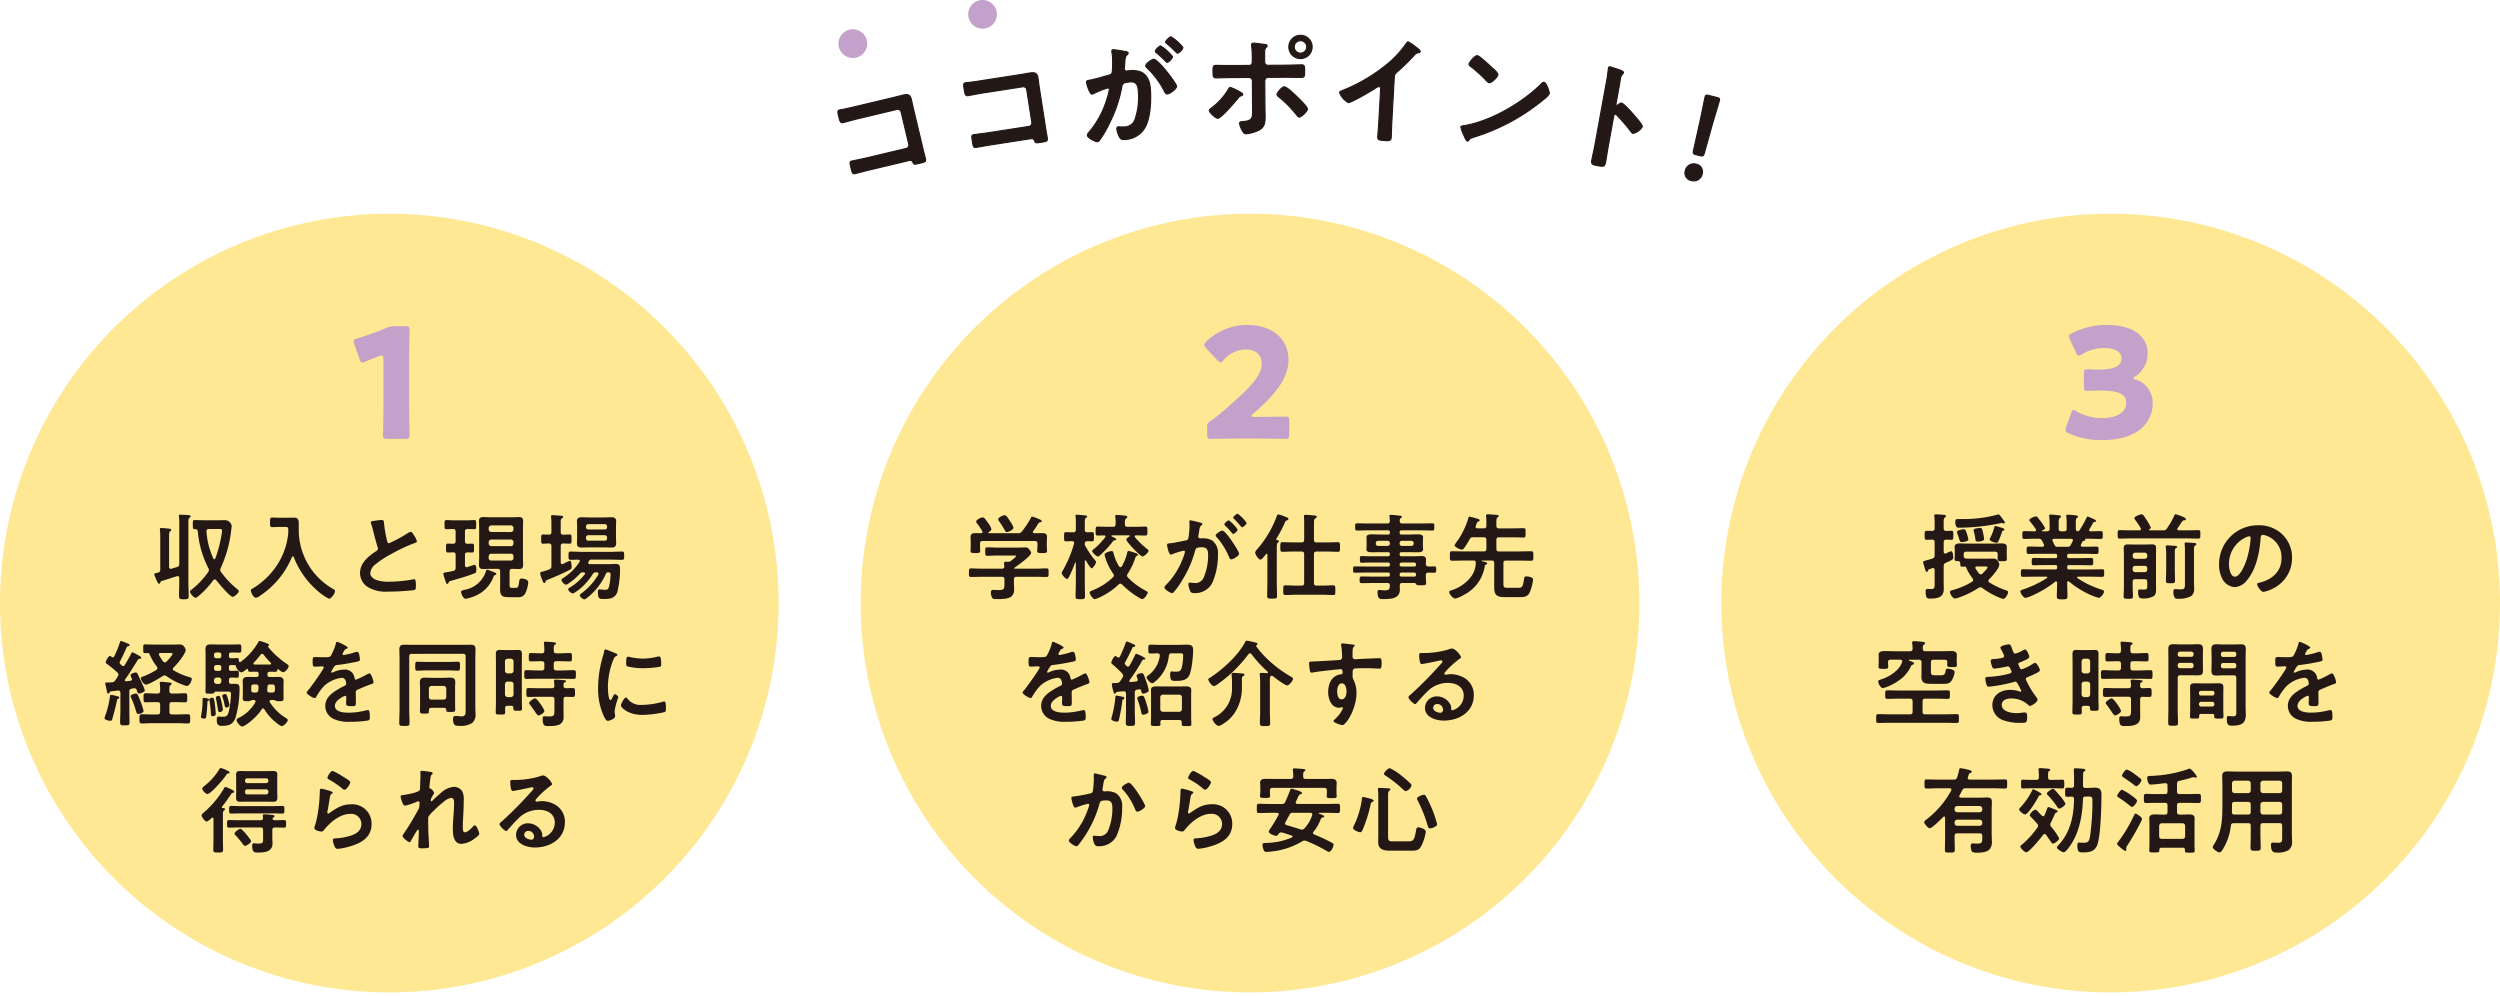 <svg id="レイヤー_1" data-name="レイヤー 1" xmlns="http://www.w3.org/2000/svg" xmlns:xlink="http://www.w3.org/1999/xlink" viewBox="0 0 600 239"><defs><style>.cls-1,.cls-6{fill:none;}.cls-2{clip-path:url(#clip-path);}.cls-3{fill:#ffe893;}.cls-4{fill:#231815;}.cls-5{fill:#c3a1ca;}.cls-6{stroke:#231815;stroke-miterlimit:4.679;stroke-width:0.275px;}</style><clipPath id="clip-path"><rect class="cls-1" width="600" height="238.177"/></clipPath></defs><g class="cls-2"><path class="cls-3" d="M93.438,238.177A93.439,93.439,0,1,0,0,144.74a93.438,93.438,0,0,0,93.437,93.437"/><path class="cls-3" d="M300,238.177a93.439,93.439,0,1,0-93.437-93.437A93.438,93.438,0,0,0,300,238.177"/><path class="cls-3" d="M506.56,238.177a93.439,93.439,0,1,0-93.437-93.437,93.438,93.438,0,0,0,93.437,93.437"/><path class="cls-4" d="M130.283,186.105a3.128,3.128,0,0,0-.857.248,20.9,20.9,0,0,1-5.717.836h-.542c-.68,0-.7.045-.7.566,0,.383.067,2.079.565,2.079.36,0,3.547-.656,4.089-.792a5.331,5.331,0,0,1,.542-.091c.182,0,.386.068.386.274,0,.224-.407.63-.589.813a90.524,90.524,0,0,1-7.029,7.1c-.2.156-.542.406-.542.677,0,.362,1.152,1.626,1.629,1.626a.307.307,0,0,0,.248-.159c.813-.925,1.626-1.853,2.509-2.71a6.861,6.861,0,0,1,5.061-2.215c1.965,0,3.82.9,3.82,3.1a3.673,3.673,0,0,1-2.736,3.481c-.18,0-.248-.138-.271-.294a2.241,2.241,0,0,0-.407-1.446,3.685,3.685,0,0,0-3-1.606,2.839,2.839,0,0,0-2.893,2.734c0,2.306,2.666,3.075,4.542,3.075,3.638,0,7.185-2.08,7.185-6.08a4.67,4.67,0,0,0-2.689-4.383,6.633,6.633,0,0,0-2.778-.677,4.349,4.349,0,0,0-.928.088,1.235,1.235,0,0,1-.292.047c-.2,0-.386-.114-.386-.294a.679.679,0,0,1,.227-.386A22.109,22.109,0,0,1,132,188.68c.25-.18.5-.315.5-.474,0-.383-1.31-2.1-2.215-2.1m-2.1,14.643c0,.362-.182.769-.61.769-.68,0-1.764-.383-1.764-1.2a.936.936,0,0,1,.972-.9,1.381,1.381,0,0,1,1.4,1.334M101.246,185c-.248,0-.362.068-.362.315,0,.159.023.43.023.7,0,1-.091,2.351-.091,2.96a1.452,1.452,0,0,1-.112.678c-.271.542-3.14,1.04-3.82,1.131-.272.044-.746.044-.746.407a6.707,6.707,0,0,0,.474,1.537c.115.292.3.631.657.631a15.632,15.632,0,0,0,2.734-.925,1.373,1.373,0,0,1,.406-.113c.2,0,.295.157.295.339s-.045.383-.045.587a2.144,2.144,0,0,1-.271,1.063c-1.039,1.873-2.1,3.729-3.322,5.514a2.366,2.366,0,0,0-.454.813c0,.383,1.311,1.491,1.7,1.491.135,0,.224-.136.292-.272.227-.429.927-1.649,1.175-2.056.227-.338.386-.677.545-.677s.2.18.2.292c0,1.019-.136,3.526-.136,3.729,0,.453.407.453.949.453,1.67,0,1.65-.226,1.65-.385,0-.248-.068-1.468-.115-2.4-.021-.383-.068-1.061-.068-1.2,0-.522-.088-3.279,0-3.573a7.582,7.582,0,0,1,1.267-1.446,22.828,22.828,0,0,1,2.462-2.192,3.392,3.392,0,0,1,1.764-.9c.678,0,.678.792.678,1.29,0,2.032-.295,4.088-.295,6.124,0,1.422.18,3.614,2.08,3.614a5.843,5.843,0,0,0,3.187-1.311c.248-.18,1.084-.768,1.084-1.084,0-.362-.657-2.056-1.04-2.056a.659.659,0,0,0-.43.248c-.406.453-1.378,1.425-1.988,1.425-.519,0-.5-.792-.5-1.334,0-.949.068-1.968.115-2.937.068-1.154.112-2.33.112-3.5a4.106,4.106,0,0,0-.407-2.145,2.446,2.446,0,0,0-1.944-1,5.314,5.314,0,0,0-3.275,1.6c-.542.451-1.446,1.264-1.921,1.762-.047.047-.114.114-.182.114-.136,0-.18-.114-.18-.226a1.949,1.949,0,0,1,.044-.362c.068-.159.5-.949.61-1.108.047-.068.136-.159.136-.248a1.612,1.612,0,0,0-.766-1.039c-.206-.068-.363-.136-.363-.386,0-.315.157-1.423.2-1.806.135-.928.112-1,.406-1.243a.5.5,0,0,0,.18-.339c0-.135-.136-.2-.248-.25-.226-.068-2.1-.315-2.35-.315M78.58,186.671c0,.247.294.359.521.5a18.52,18.52,0,0,1,2.845,1.923c.183.136.475.451.725.451.474,0,1.4-1.379,1.4-1.785,0-.386-1.311-1.108-1.652-1.311a15.742,15.742,0,0,0-2.575-1.423c-.542,0-1.266,1.355-1.266,1.65m-1.447,2.6c-.359,0-.383.339-.383.993,0,.159-.023.318-.023.5a36.13,36.13,0,0,1-.542,4.927c-.136.746-.316,1.491-.519,2.213a3.458,3.458,0,0,0-.227.792c0,.654,1.515.881,1.718.881.315,0,.5-.248.677-.475,1.423-1.785,3.821-3.773,6.192-3.773a2.453,2.453,0,0,1,2.713,2.4c0,1.92-1.673,2.621-3.279,3.028a15.024,15.024,0,0,1-3,.453c-.3.021-.566.045-.566.407a4.681,4.681,0,0,0,.386,1.467c.2.43.339.633.837.633a15.159,15.159,0,0,0,2.936-.609c2.734-.814,5.129-2.169,5.129-5.379a4.629,4.629,0,0,0-4.925-4.7c-2.148,0-3.5.9-5.176,2.079a.5.5,0,0,1-.294.136c-.156,0-.224-.136-.224-.271a3.2,3.2,0,0,1,.068-.474c.224-1.04.359-2.1.542-3.141.088-.453.112-.656.474-.883a.29.29,0,0,0,.2-.247c0-.18-.247-.248-.406-.316a16.212,16.212,0,0,0-2.307-.633m-23.818,4.294c.769-.951,1.4-1.876,2.1-2.892.224-.341.224-.362.475-.409.135-.021.338-.089.338-.248,0-.271-.656-.542-.88-.654a6.2,6.2,0,0,0-1.223-.5c-.179,0-.247.112-.315.248a22.95,22.95,0,0,1-5.108,6.056.678.678,0,0,0-.315.521c0,.4.813,1.467,1.2,1.467.3,0,1-.633,1.222-.86a.245.245,0,0,1,.2-.088c.156,0,.224.135.224.292v5.04c0,.792-.044,1.581-.044,2.394,0,.657.294.657,1.175.657.927,0,1.175-.023,1.175-.7,0-.792-.044-1.558-.044-2.35v-5.9c0-.656.021-.948.247-1.128.159-.115.271-.159.271-.318,0-.247-.362-.268-.542-.268-.135-.024-.226-.068-.226-.2a.207.207,0,0,1,.067-.159m12.678,3.276c-.227,0-.565-.068-.565-.362a.411.411,0,0,1,.182-.292c.136-.091.271-.159.271-.315,0-.271-.43-.3-.657-.318-.474-.044-1.31-.136-1.761-.136-.227,0-.386.045-.386.318,0,.112.047.383.047.563,0,.386-.227.542-.589.542H57.2c-.724,0-1.446-.044-2.191-.044-.521,0-.521.271-.521.925,0,.61,0,.9.521.9.722,0,1.467-.045,2.191-.045h5.332c.43,0,.61.183.61.634v1.831c0,1.064.07,1.4-1.105,1.4a6.018,6.018,0,0,1-.633-.023,2.721,2.721,0,0,0-.407-.044c-.339,0-.474.159-.474.5,0,1.783.586,1.715,1.331,1.715,1.606,0,3.55-.115,3.55-2.212,0-.475-.047-.928-.047-1.4v-1.764c0-.451.182-.634.633-.634.725-.023,1.446.045,2.171.045.542,0,.5-.337.5-.9,0-.61.047-.925-.519-.925-.724,0-1.422.044-2.147.044m.542-9.65c0-.43.024-.836.024-1.266,0-.7-.339-.9-1-.9-.5,0-.972.024-1.467.024H59.124c-.5,0-1-.024-1.491-.024-.656,0-.972.2-.972.9,0,.43.021.836.021,1.266v3.052c0,.43-.021.836-.021,1.264,0,.722.36.9,1.017.9.474,0,.972-.023,1.446-.023H64.1c.495,0,.993.023,1.467.023.657,0,1-.227,1-.9,0-.428-.024-.834-.024-1.264Zm-2.124.2a.523.523,0,0,1-.542.544H59.351a.51.51,0,0,1-.542-.544v-.068a.511.511,0,0,1,.542-.545h4.518a.523.523,0,0,1,.542.545Zm-.542,2.032a.523.523,0,0,1,.542.545v.135a.522.522,0,0,1-.542.542H59.351a.51.51,0,0,1-.542-.542v-.135a.511.511,0,0,1,.542-.545Zm-3.614,12.43c0-.338-2.147-2.96-2.554-2.96-.339,0-1.425.79-1.425,1.152,0,.182.2.362.338.5a21.363,21.363,0,0,1,1.47,1.764c.362.5.519.677.725.677.383,0,1.446-.721,1.446-1.131M55.1,185.428c0-.271-.474-.451-.789-.61a9.03,9.03,0,0,0-1.311-.5c-.135,0-.2.047-.339.251a14.686,14.686,0,0,1-3.5,3.974c-.227.182-.633.453-.633.768a2.116,2.116,0,0,0,1.219,1.267c.837,0,4-3.662,4.634-4.7a.362.362,0,0,1,.362-.224c.135-.024.359-.068.359-.227m10.283,9.782c.792,0,1.582.045,2.374.045.495,0,.495-.271.495-.925s0-.9-.495-.9c-.792,0-1.582.044-2.374.044H57.857c-.789,0-1.6-.044-2.394-.044-.475,0-.475.271-.475.9,0,.654-.023.925.475.925.792,0,1.6-.045,2.394-.045Z"/><path class="cls-4" d="M145.335,155.847c-.25,0-.294.294-.341.5a10.632,10.632,0,0,1-.292,1.128,27.045,27.045,0,0,0-1.154,7.482,15.59,15.59,0,0,0,1.378,6.936c.3.61.566,1.108.951,1.108.475,0,1.762-.542,1.762-1.108a2.136,2.136,0,0,0-.044-.338c-.024-.2-.091-.725-.091-.949a17.275,17.275,0,0,1,.9-3.278c0-.248-.589-.722-.813-.722-.2,0-.339.248-.475.542-.091.227-.406.881-.612.881-.519,0-.61-2.734-.61-3.164a17.912,17.912,0,0,1,1.267-6.418c.226-.566.315-.769.7-.972.226-.136.315-.156.315-.292,0-.227-.271-.318-.451-.386-.318-.135-2.215-.948-2.395-.948m5.423,1.761c-.362,0-.474.339-.474,1.426,0,.247-.023.722.224.881a15.647,15.647,0,0,0,3.956.451,26.484,26.484,0,0,0,3.8-.316c.43-.091.43-.271.43-.745a11.128,11.128,0,0,0-.092-1.22c-.044-.273-.135-.544-.453-.544a2.44,2.44,0,0,0-.406.067,14.781,14.781,0,0,1-3.435.454,14.529,14.529,0,0,1-2.96-.339,2.863,2.863,0,0,0-.587-.115m-.521,9.786c-.427,0-1.219,1.6-1.219,1.92,0,.362,1.514,2.262,5.175,2.262a26.264,26.264,0,0,0,5.355-.68c.295-.156.271-.563.271-.834,0-1.154-.044-1.7-.406-1.7a1.547,1.547,0,0,0-.475.091,18.516,18.516,0,0,1-4.972.722,3.868,3.868,0,0,1-3.434-1.582.4.4,0,0,0-.3-.2m-27.547,1.988c.341,0,.521.135.521.5.024.677.091.7,1.04.7.79,0,1.04,0,1.04-.519,0-.836-.047-1.673-.047-2.509v-8.587c0-.633.023-1.29.023-1.92,0-.725-.159-1.064-.9-1.064-.406,0-.79.024-1.2.024h-2.059c-.406,0-.813-.024-1.2-.024-.769,0-.9.383-.9,1.064,0,.63.023,1.287.023,1.92v9.491c0,.836-.047,1.649-.047,2.462,0,.566.227.566,1.108.566.9,0,1.152.023,1.152-.542,0-.339-.021-.657-.021-.972.021-.43.2-.589.61-.589Zm-.857-7.773a.633.633,0,0,1-.634-.634v-2.259a.648.648,0,0,1,.634-.631h.789a.646.646,0,0,1,.634.631v2.259a.631.631,0,0,1-.634.634Zm.789,1.967a.645.645,0,0,1,.634.633v2.463a.649.649,0,0,1-.634.633h-.789a.651.651,0,0,1-.634-.633v-2.463a.647.647,0,0,1,.634-.633Zm10.283-8c0-.407.024-.678.248-.834.138-.091.294-.159.294-.318,0-.224-.362-.248-.518-.271-.363-.044-1.673-.159-1.989-.159-.2,0-.406.047-.406.295,0,.046.021.135.021.2a10.429,10.429,0,0,1,.091,1.673c0,.451-.2.633-.633.633h-.159c-.813,0-1.6-.068-2.416-.068-.521,0-.521.224-.521,1.014,0,.769,0,.993.5.993.813,0,1.626-.044,2.439-.044h.159c.43,0,.633.182.633.633v.951a.553.553,0,0,1-.633.633h-.837c-.9,0-1.829-.068-2.733-.068-.634,0-.61.248-.61,1.061,0,.79-.024,1.037.586,1.037.928,0,1.832-.044,2.757-.044h5.7c.9,0,1.829.044,2.754.044.613,0,.589-.247.589-1.037,0-.813.024-1.061-.61-1.061-.9,0-1.832.068-2.733.068h-1.335c-.453,0-.633-.2-.633-.633v-.951c0-.451.18-.633.633-.633h.79c.816,0,1.629.044,2.442.044.5,0,.5-.2.5-.993s0-1.014-.522-1.014c-.813,0-1.6.068-2.418.068h-.79c-.453,0-.633-.182-.633-.633Zm2.351,9c-.024-.521.023-.68.271-.792.159-.091.339-.159.339-.294,0-.227-.407-.227-.587-.25-.43-.045-1.493-.136-1.92-.136-.183,0-.386.047-.386.3v.182a7.4,7.4,0,0,1,.091,1c-.047.43-.182.587-.633.587h-3.276c-.748,0-1.514-.045-2.282-.045-.566,0-.542.272-.542,1.085s0,1.06.542,1.06c.768,0,1.514-.047,2.282-.047h3.276c.451,0,.633.183.633.633v2.489c0,1.334-.023,1.6-1.266,1.6-.519,0-1.084-.047-1.176-.047-.338,0-.383.318-.383.589,0,1.874.587,1.759,1.538,1.759,1.558,0,3.5-.088,3.5-2.144,0-.475-.023-.972-.023-1.447v-2.8c0-.429.159-.609.586-.633.545.024,1.087.047,1.629.047s.542-.271.542-1.06c0-.813,0-1.085-.566-1.085-.542,0-1.06.045-1.6.045a.515.515,0,0,1-.586-.587m-4.587,6.01a6.662,6.662,0,0,0-.883-1.538c-.248-.339-.969-1.446-1.4-1.446-.339,0-1.4.792-1.4,1.131a.632.632,0,0,0,.179.339,8,8,0,0,1,.657.9c.136.2.271.383.407.565.43.654.768,1.152,1.016,1.152.339,0,1.425-.61,1.425-1.107m-19.547-13.674c.451,0,.634.183.634.634v12.9c0,.9-.024,1.47-.928,1.47-.474,0-1.019-.091-1.47-.091s-.633.25-.633.677c0,1.694.633,1.694,1.514,1.694a5.15,5.15,0,0,0,3.075-.677,2.62,2.62,0,0,0,.81-2.328c0-.5-.044-1.016-.044-1.514v-11.75c0-.7.044-1.4.044-2.1,0-.9-.383-1.1-1.217-1.1-.656,0-1.31.023-1.988.023H99.054c-.68,0-1.334-.023-1.988-.023-.857,0-1.219.226-1.219,1.128,0,.7.044,1.378.044,2.079v12.225c0,1.131-.068,2.238-.068,3.367,0,.677.271.7,1.22.7.969,0,1.24-.024,1.24-.7,0-1.129-.068-2.236-.068-3.367v-12.61c0-.451.183-.634.636-.634Zm-1.9,8.045c0-.43.044-.834.044-1.264,0-.857-.451-1.061-1.24-1.061-.61,0-1.22.045-1.832.045h-2.351c-.61,0-1.243-.045-1.853-.045-.789,0-1.219.248-1.219,1.085,0,.406.047.789.047,1.24v4.25c0,.5-.024.972-.024,1.446,0,.566.227.61,1.037.61,1.064,0,1.108-.044,1.108-.61.023-.612.044-.792.9-.792H106.2c.792,0,.907.136.907.589,0,.362.02.407,1.06.407.857,0,1.082-.024,1.082-.542,0-.43-.021-.86-.021-1.267Zm-5.65,2.942a.6.6,0,0,1-.633-.612v-2.036a.645.645,0,0,1,.633-.633h2.9a.65.65,0,0,1,.634.633v2.036a.6.6,0,0,1-.634.612Zm4.091-7.01c.79,0,1.715.068,2.26.068.474,0,.474-.339.474-1.082s0-1.06-.474-1.06c-.613,0-1.493.044-2.26.044h-5.29c-.766,0-1.623-.044-2.256-.044-.454,0-.454.315-.454,1.06,0,.722-.023,1.082.454,1.082.565,0,1.467-.068,2.256-.068Zm-26.757-6.846c-.224,0-.271.227-.315.475a12.492,12.492,0,0,1-1.22,2.916c-.2.271-.813.294-1.4.294h-.654c-.657,0-1.243-.047-1.629-.047-.565,0-.654.136-.654,1.04,0,1.154.089,1.266.587,1.266.7,0,1.222-.067,1.581-.067.318,0,.5.067.5.271,0,.43-3.276,4.972-3.8,5.537-.112.136-.294.316-.294.495,0,.407,1.514,1.311,1.923,1.311a.375.375,0,0,0,.315-.224,14.767,14.767,0,0,1,1.9-2.645,7.6,7.6,0,0,1,4.227-1.988.943.943,0,0,1,1,.769,3.149,3.149,0,0,1,.112.633c0,.271-.18.406-.407.518-.474.227-.948.475-1.4.746-1.558.927-3.208,2.035-3.208,4.067a3.431,3.431,0,0,0,2.26,3.232,8.353,8.353,0,0,0,3.57.589,30.015,30.015,0,0,0,4.339-.295c.5-.114.521-.294.521-.972,0-1.287-.159-1.537-.454-1.537a2.612,2.612,0,0,0-.451.047,16.635,16.635,0,0,1-4.2.563c-1.087,0-3.278-.136-3.278-1.65,0-1.4,2.327-2.4,2.442-2.4.226,0,.294.183.294.386,0,.474-.047.969-.047,1.467,0,.589.407.633,1.379.633.86,0,.972-.091.972-.9,0-.7-.024-1.379-.024-2.08V166.2c0-.454.183-.589.589-.748.881-.383,1.762-.766,2.666-1.1.115-.047.227-.068.318-.115.427-.135.678-.224.678-.5,0-.383-.543-2.123-.972-2.123a1.878,1.878,0,0,0-.589.226,19.945,19.945,0,0,1-2.643,1.288c-.227,0-.294-.18-.339-.383a2.307,2.307,0,0,0-2.577-2.036,6.247,6.247,0,0,0-2.462.589.865.865,0,0,1-.407.136.176.176,0,0,1-.182-.159,7.415,7.415,0,0,1,.768-1.311.8.8,0,0,1,.678-.36c1.425-.159,2.848-.409,4.271-.7.474-.091,1.2-.182,1.2-.565a7.146,7.146,0,0,0-.18-1.22c-.068-.318-.182-.68-.566-.68a1.67,1.67,0,0,0-.565.138,16.409,16.409,0,0,1-2.622.631.218.218,0,0,1-.247-.224,1.52,1.52,0,0,1,.224-.521c.294-.519.386-.634.748-.769.112-.044.271-.136.271-.271,0-.339-2.33-1.379-2.533-1.379m-21.376,6.713c.021.316.088.474.5.474.5,0,.995-.023,1.493-.023.341,0,.5.136.545.5v.271c0,.362-.2.5-.545.5h-.566c-.453,0-.9-.023-1.378-.023-.745,0-1.332.115-1.332,1.016,0,.363.024.748.024,1.131v1.65c0,.451-.024.9-.024,1.355,0,.7.451.677,1.04.677a1.741,1.741,0,0,0,.834-.112,2.949,2.949,0,0,1,.407-.179h.362c.2.02.43.088.43.359a.584.584,0,0,1-.045.183,9.254,9.254,0,0,1-4.088,3.8c-.183.089-.43.225-.43.475,0,.43.881,1.558,1.355,1.558.542,0,3.275-1.921,4.7-4.156a.332.332,0,0,1,.315-.183.368.368,0,0,1,.292.183,12.042,12.042,0,0,0,2.783,3.163c.269.224,1.082.881,1.42.881.5,0,1.447-1.04,1.447-1.446,0-.227-.43-.475-.634-.589a11.957,11.957,0,0,1-3.682-3.682.657.657,0,0,1-.067-.227c0-.227.2-.3.406-.315h.68a3,3,0,0,1,.407.179,1.741,1.741,0,0,0,.834.112c.565,0,1.039.047,1.039-.677,0-.451-.023-.9-.023-1.355v-1.65c0-.383.023-.768.023-1.151,0-.86-.589-1-1.331-1-.451,0-.9.023-1.379.023h-.612c-.383,0-.542-.158-.542-.521v-.224c0-.362.159-.5.542-.521.362,0,.951.023,1.313.023.407,0,.451-.158.495-.453.024-.089.047-.18.159-.18.045,0,.068.024.112.045.251.2.813.68,1.129.68.521,0,1.334-1,1.334-1.47,0-.2-.227-.362-.383-.474a20.4,20.4,0,0,1-4.566-4.136c-.023-.023-.023-.044-.023-.091a.146.146,0,0,1,.115-.136.24.24,0,0,0,.156-.2c0-.294-.383-.383-.857-.542a7.644,7.644,0,0,0-1.376-.451c-.2,0-.3.157-.43.407a15.08,15.08,0,0,1-4.159,4.61.3.3,0,0,1-.18.067c-.159,0-.227-.135-.248-.271-.026-.43.018-.7-.432-.7-.407,0-.949.068-1.4.047-.383,0-.542-.159-.542-.544v-.3c0-.385.159-.542.542-.542h.542c.474,0,.927.044,1.4.044s.474-.247.474-1.016c0-.743,0-.969-.5-.969-.406,0-.881.023-1.378.023H52.255c-.545,0-1.087-.023-1.629-.023-.857,0-1.308.226-1.308,1.128,0,.586.024,1.152.024,1.717v6.374c0,.7-.024,1.423-.024,2.145,0,.474.224.451,1.037.451h.316c.385,0,.542-.021.677-.159.115-.156.227-.315.43-.339H54.4c.633,0,1.04-.068,1.04.613a21.663,21.663,0,0,1-.5,4c-.271,1.2-.518,1.425-1.537,1.425-.407,0-.858-.047-.97-.047-.318,0-.409.295-.409.813,0,1.243.521,1.423,1.176,1.423,1.673,0,2.665-.271,3.322-1.941a25.253,25.253,0,0,0,.969-6.916c0-.746-.023-1.243-1.1-1.243-.3,0-.566.023-.86.023-.43,0-.589-.2-.589-.61v-.273c0-.43.182-.634.633-.634s1.087.047,1.334.047c.407,0,.407-.271.407-.836,0-.631,0-.858-.43-.858-.316,0-.858.068-1.4.047-.385,0-.544-.159-.544-.544v-.316c0-.385.159-.521.544-.544.339,0,.678.023,1.017.023.091.021.091.089.091.157-.021.5.878,1.584,1.352,1.584.3,0,1.019-.589,1.267-.792a.252.252,0,0,1,.135-.045c.115,0,.159.113.183.227m4.607,4.858c.023-.248.023-.519.047-.769a.549.549,0,0,1,.633-.586h.542c.43,0,.612.2.612.633v.7c0,.427-.182.61-.612.61h-.654c-.409,0-.568-.183-.568-.589m-2.708-1.355c.407,0,.61.179.61.609a4.646,4.646,0,0,1-.044.769c-.047.43-.274.566-.7.566H60.93c-.43,0-.633-.183-.633-.61v-.7a.553.553,0,0,1,.633-.633Zm-8.315-6.825a.5.5,0,0,1-.521.544h-.68a.512.512,0,0,1-.542-.544v-.3a.523.523,0,0,1,.542-.542h.68a.5.5,0,0,1,.521.542Zm-.521,2.168a.505.505,0,0,1,.521.544v.316a.5.5,0,0,1-.521.544h-.68a.523.523,0,0,1-.542-.544v-.316a.523.523,0,0,1,.542-.544Zm-.091,3a.6.6,0,0,1,.612.636v.271a.6.6,0,0,1-.612.633h-.5a.629.629,0,0,1-.633-.633v-.271a.634.634,0,0,1,.633-.636Zm8.586-3.116c-.136-.024-.271-.091-.271-.248a.242.242,0,0,1,.089-.2,21.783,21.783,0,0,0,1.649-1.921.453.453,0,0,1,.342-.2.42.42,0,0,1,.359.2,20.2,20.2,0,0,0,1.717,1.942.286.286,0,0,1,.092.2c0,.136-.136.2-.248.227ZM50.22,167.891c0-.271-1.176-.406-1.332-.406-.2,0-.271.135-.271.315v.5a18.585,18.585,0,0,1-.362,3.5,1.048,1.048,0,0,0-.024.271c0,.318.542.407.793.407.45,0,.474-.407.518-.858.112-.9.18-1.832.227-2.733.021-.477-.024-.589.156-.68.138-.068.3-.112.3-.316m1.561,3.412c0-.384-.136-1.718-.2-2.145-.182-1.358-.226-1.7-.633-1.7-.2,0-.677.092-.677.43a1.839,1.839,0,0,0,.021.339,28.009,28.009,0,0,1,.317,3.073c.021.294.021.588.428.588.294,0,.748-.112.748-.588m1.694-1.061a15.641,15.641,0,0,0-.292-1.626c-.3-1.358-.409-1.605-.7-1.605-.25,0-.7.159-.7.474a.8.8,0,0,0,.047.227c.224.992.315,1.693.407,2.191.112.769.158,1,.453,1,.315,0,.79-.183.79-.657m1.579-1.04a13.952,13.952,0,0,0-.339-1.4c-.315-1.107-.427-1.243-.675-1.243-.227,0-.722.183-.722.454a1.083,1.083,0,0,0,.068.294,10.991,10.991,0,0,1,.4,1.4c.182.86.182,1.108.5,1.108.247,0,.766-.224.766-.61m-17.262-.7c.451,0,.633.183.633.633v1.694c0,.454-.182.633-.633.633h-1.47c-.768,0-1.537-.044-2.3-.044-.589,0-.566.316-.566,1.084,0,.813-.023,1.131.587,1.131.768,0,1.514-.068,2.282-.068h6.442c.766,0,1.535.068,2.3.068.589,0,.565-.318.565-1.107,0-.769.045-1.108-.565-1.108-.769,0-1.538.044-2.3.044H41.3c-.454,0-.634-.179-.634-.633v-1.694c0-.45.18-.633.634-.633h.633c.789,0,1.6.047,2.418.047.61,0,.586-.294.586-1.087,0-.745.024-1.084-.565-1.084-.813,0-1.626.068-2.439.068H41.3c-.407,0-.634-.159-.634-.586-.023-.884-.023-1.222.248-1.426.182-.135.273-.179.273-.338,0-.248-.341-.271-.521-.295-.362-.044-1.626-.18-1.944-.18-.224,0-.383.068-.383.316a.717.717,0,0,0,.024.226,10.354,10.354,0,0,1,.067,1.65c0,.43-.182.633-.633.633h-.339c-.815,0-1.628-.068-2.441-.068-.587,0-.566.316-.566,1.084,0,.813-.021,1.087.589,1.087.813,0,1.6-.047,2.418-.047Zm-9.514-6.191c-.2.317-.383.609-.61.927a.964.964,0,0,1-.881.519,4.834,4.834,0,0,1-.565.023h-.3c-.45,0-.677.021-.677.248a9.476,9.476,0,0,0,.227,1.063c.067.248.088.451.135.633.112.563.136.7.383.7.159,0,.248-.136.339-.271a.342.342,0,0,1,.294-.248c.566-.044,1.108-.112,1.65-.18h.091a.5.5,0,0,1,.519.563v4.159c0,.972-.068,1.944-.068,2.916,0,.7.271.722,1.131.722.9,0,1.128-.023,1.128-.722,0-.972-.044-1.944-.044-2.916v-4.451c0-.43.136-.633.566-.724a4.105,4.105,0,0,0,.518-.091h.159a.556.556,0,0,1,.519.385l.067.227c.115.383.227.654.522.654.135,0,1.355-.315,1.355-.745a4.517,4.517,0,0,0-.316-.949c-.43-.927-.9-1.967-1.4-3.028a.509.509,0,0,0-.474-.339c-.247,0-1.243.316-1.243.655a3.376,3.376,0,0,0,.295.745.6.6,0,0,1,.067.2c0,.271-.159.339-.406.407-.339.047-.657.067-1,.114-.159,0-.315-.067-.315-.271,0-.068.044-.114.068-.182,1.107-1.514,2.077-3.117,3.049-4.7a.532.532,0,0,1,.385-.226c.224-.045.43-.045.43-.271,0-.2-.25-.339-.409-.454a3.687,3.687,0,0,1-.359-.18,9.169,9.169,0,0,0-1.335-.677c-.179,0-.2.135-.315.362-.474.925-1,1.806-1.514,2.689a.458.458,0,0,1-.386.248.587.587,0,0,1-.362-.159,4.148,4.148,0,0,0-.315-.294.474.474,0,0,1-.18-.36.5.5,0,0,1,.068-.25c.61-1.2,1.084-2.192,1.626-3.435a.5.5,0,0,1,.315-.247c.183-.024.386-.047.386-.271,0-.183-.248-.295-.386-.363a1.459,1.459,0,0,0-.18-.067,13.005,13.005,0,0,0-1.49-.566c-.183,0-.227.183-.271.318a25.637,25.637,0,0,1-1.358,3.367.391.391,0,0,1-.339.247.468.468,0,0,1-.292-.112c-.091-.067-.271-.226-.406-.226-.386,0-1.019,1.266-1.019,1.537,0,.18.136.271.271.36a24.644,24.644,0,0,1,2.51,2.058.69.69,0,0,1,.271.5.875.875,0,0,1-.136.43m10.734-.045a.914.914,0,0,1,.474-.159.8.8,0,0,1,.5.18,16.415,16.415,0,0,0,4.159,2.147,2.588,2.588,0,0,0,.722.183c.565,0,1.151-1.155,1.151-1.673,0-.248-.2-.339-.45-.407a16.058,16.058,0,0,1-3.865-1.628.4.4,0,0,1-.227-.36.436.436,0,0,1,.183-.362,15.679,15.679,0,0,0,2.418-3.028,1.07,1.07,0,0,1,.089-.159,2.711,2.711,0,0,0,.406-1.017,1.872,1.872,0,0,0-.495-.927,1.214,1.214,0,0,0-1.019-.383c-.451,0-.9.023-1.378.023H36.932c-.722,0-1.423-.047-2.147-.047-.427,0-.407.271-.407,1.063,0,.769-.02,1.04.407,1.04.271,0,.545-.023.816-.044.135.021.179.112.247.224a15.356,15.356,0,0,0,1.785,3.051.716.716,0,0,1,.136.384.523.523,0,0,1-.248.406,17.629,17.629,0,0,1-3.075,1.538c-.271.091-.63.179-.63.474,0,.5.7,1.514,1.219,1.514.7,0,3.3-1.582,3.977-2.033m.972-3.5a.552.552,0,0,1-.407.2.547.547,0,0,1-.406-.2,8.973,8.973,0,0,1-.972-1.514.637.637,0,0,1-.068-.227c0-.247.2-.315.406-.315h2.351c.315,0,.519.021.519.224,0,.318-1.152,1.561-1.423,1.832M28.64,167.441c0-.251-.362-.318-.542-.363a12.781,12.781,0,0,0-1.425-.318c-.248,0-.271.251-.292.43a20.87,20.87,0,0,1-1.108,4.522,3.557,3.557,0,0,0-.182.677c0,.407,1.152.61,1.425.61.316,0,.383-.294.475-.566.247-.857.925-3.411,1.06-4.247.047-.271.068-.386.363-.5.112-.044.226-.112.226-.247m5.83,3.207a18.356,18.356,0,0,0-.746-2.327c-.453-1.175-.7-1.876-1.084-1.876-.226,0-1.29.227-1.29.657a1.089,1.089,0,0,0,.159.451,21.908,21.908,0,0,1,1.152,3.163c.091.295.183.654.542.654.183,0,1.267-.247,1.267-.722"/><path class="cls-4" d="M131.788,136.662a11.342,11.342,0,0,1-1.605.519c-.248.068-.566.112-.566.427a9.819,9.819,0,0,0,.521,1.585c.18.474.248.724.5.724.183,0,.251-.182.339-.43.047-.136.115-.2.5-.362,1.7-.678,3.729-1.561,5.334-2.4a.654.654,0,0,0,.383-.678c0-.25-.067-1.469-.406-1.469a7.684,7.684,0,0,0-1.129.5c-.226.112-.453.227-.521.251a.722.722,0,0,1-.227.067c-.247,0-.338-.226-.338-.453v-3.888c0-.43.182-.586.61-.633.521.023,1.2.067,1.537.067.474,0,.453-.291.453-1.107,0-.857,0-1.108-.453-1.108-.519,0-1.016.068-1.537.047-.428,0-.61-.182-.61-.633v-2.126c0-.743.023-.991.25-1.126.2-.136.339-.2.339-.362,0-.227-.271-.271-.43-.295-.407-.021-1.762-.135-2.1-.135-.224,0-.383.047-.383.294a.993.993,0,0,0,.023.271,15.224,15.224,0,0,1,.068,1.783v1.7c0,.451-.183.61-.633.633-.271-.023-1.176-.047-1.379-.047-.474,0-.451.274-.451,1.108,0,.792-.023,1.107.451,1.107.43,0,.928-.067,1.4-.067.451.047.61.2.61.633v4.769a.737.737,0,0,1-.542.836m14.145.7c.338.023.589,0,.589.43a14.754,14.754,0,0,1-.363,3.007c-.2.633-.385.745-1.039.745a3.222,3.222,0,0,1-.451-.021c-.227-.023-.589-.068-.792-.068-.363,0-.383.292-.383.563,0,1.762.383,1.738,1.446,1.738,1.446,0,2.666-.135,3.208-1.67a22.43,22.43,0,0,0,.654-5.537c0-.767-.157-1.2-1.017-1.2-.565,0-1.151.047-1.738.047h-4.5c-.2-.023-.386-.091-.386-.318a.629.629,0,0,1,.047-.2c.044-.068.068-.138.112-.206a.577.577,0,0,1,.61-.362h4.836c.837,0,1.694.047,2.554.047.5,0,.474-.362.474-.993s.024-.993-.474-.993c-.86,0-1.717.068-2.554.068h-7.3c-.857,0-1.694-.068-2.554-.068-.5,0-.474.36-.474.993s-.023.993.474.993c.475,0,1.379-.023,1.9-.047.18.024.339.115.339.318a.373.373,0,0,1-.068.2,12.314,12.314,0,0,1-3.82,3.82c-.295.2-.519.339-.519.543,0,.362.722,1.13,1.084,1.13a1.375,1.375,0,0,0,.678-.338,14.046,14.046,0,0,0,2.645-2.286.949.949,0,0,1,.834-.338h.091c.159.023.339.067.339.271a.34.34,0,0,1-.089.2,12.94,12.94,0,0,1-3.458,3.1c-.159.112-.521.3-.521.5,0,.339.724.993,1.063.993a.518.518,0,0,0,.315-.091,11.575,11.575,0,0,0,2.307-1.783,14.714,14.714,0,0,0,2.235-2.783.8.8,0,0,1,.793-.406h.179c.2.023.386.091.386.338a.629.629,0,0,1-.047.2,14.575,14.575,0,0,1-3.953,4.43c-.159.114-.474.338-.474.542,0,.362.745.972,1.084.972.2,0,.474-.227.654-.363a15.03,15.03,0,0,0,4.521-5.761.534.534,0,0,1,.519-.362m1.9-10.958c0-.409.045-.839.045-1.243,0-.813-.43-1.017-1.152-1.017-.566,0-1.131.045-1.7.045h-3.7c-.586,0-1.152-.045-1.717-.045-.746,0-1.152.227-1.152,1.017,0,.4.044.813.044,1.243v2.757c0,.406-.044.813-.044,1.243,0,.789.43,1.013,1.175,1.013.565,0,1.128-.044,1.694-.044h3.7c.566,0,1.131.044,1.718.044.724,0,1.131-.247,1.131-1.013,0-.407-.045-.837-.045-1.243Zm-6.645.677a.521.521,0,0,1-.542-.542v-.2a.524.524,0,0,1,.542-.545h3.956a.524.524,0,0,1,.542.545v.2a.521.521,0,0,1-.542.542Zm3.956,1.376a.524.524,0,0,1,.542.545v.227a.523.523,0,0,1-.542.542h-3.956a.523.523,0,0,1-.542-.542V129a.524.524,0,0,1,.542-.545Zm-33.559-.878c0-.43.159-.589.61-.61.407,0,1.266.045,1.605.045.5,0,.475-.251.475-1.108,0-.813.023-1.084-.475-1.084-.521,0-1.243.068-1.967.068h-2.687c-.724,0-1.446-.068-1.991-.068-.495,0-.474.339-.474,1.107,0,.746-.021,1.085.474,1.085.342,0,1.2-.045,1.582-.045.453.021.612.2.612.61v2.3c0,.43-.182.609-.612.633-.407,0-.813-.044-1.22-.044-.5,0-.474.291-.474,1.084,0,.768-.023,1.06.474,1.06.047,0,1.108-.044,1.22-.044.453.023.612.2.612.633v3.052c0,.45-.135.654-.565.766a14.676,14.676,0,0,1-1.514.294c-.725.136-.881.159-.881.407a15.236,15.236,0,0,0,.586,1.92c.112.339.159.5.363.5.159,0,.247-.135.315-.271.091-.294.115-.339.677-.5,1.47-.406,4.115-1.175,5.47-1.738.451-.182.519-.271.519-.928,0-.338,0-1.13-.474-1.13-.157,0-1.423.453-1.671.544-.068,0-.135.021-.2.021-.3,0-.386-.224-.386-.5V133.2c0-.43.159-.61.589-.633.089,0,1.084.044,1.129.044.474,0,.453-.292.453-1.06,0-.813.021-1.084-.477-1.084-.044,0-.993.044-1.105.044-.43-.024-.589-.2-.589-.633Zm8.451,12.813c0,.362-.021.725-.021,1.084,0,1.535.563,1.85,2.033,1.85h2.147a1.823,1.823,0,0,0,1.83-.833,7.245,7.245,0,0,0,.747-2.734c0-.7-1.063-.9-1.628-.9-.339,0-.451.135-.519.565-.2,1.447-.318,1.673-.928,1.673H123c-.5,0-.7-.068-.7-.61v-3.325c0-.43.18-.633.61-.633h.112c.5,0,1.016.044,1.514.044.745,0,1.016-.268,1.016-1.013,0-.542-.044-1.084-.044-1.626v-7.188c0-.544.044-1.086.044-1.628,0-.743-.271-1.014-1.016-1.014-.519,0-1.016.044-1.514.044h-5.538c-.495,0-1.016-.044-1.514-.044-.745,0-1.016.271-1.016,1.014,0,.542.047,1.084.047,1.628v7.188c0,.542-.047,1.084-.047,1.626,0,.766.318,1.013,1.04,1.013.5,0,1-.044,1.49-.044h1.924a.552.552,0,0,1,.63.633Zm-2.124-12.7a.653.653,0,0,1-.633-.636v-.316a.652.652,0,0,1,.633-.635h4.7a.6.6,0,0,1,.61.635v.316a.6.6,0,0,1-.61.636Zm4.7,1.8c.383.047.61.227.61.633v.318a.6.6,0,0,1-.61.633h-4.7a.647.647,0,0,1-.633-.633v-.318a.636.636,0,0,1,.633-.633Zm0,3.414a.559.559,0,0,1,.61.609v.41a.559.559,0,0,1-.61.609h-4.7a.6.6,0,0,1-.633-.609v-.41a.6.6,0,0,1,.633-.609Zm-3.888,5.152c.115-.045.386-.136.386-.316a.3.3,0,0,0-.182-.25c-.451-.2-.925-.383-1.379-.565a2.523,2.523,0,0,0-.63-.2c-.227,0-.272.251-.318.43a6.518,6.518,0,0,1-4.722,4.318c-1,.248-1.22.248-1.22.566,0,.5.519,1.67,1.1,1.67a9.761,9.761,0,0,0,3.119-1.107,7.9,7.9,0,0,0,3.57-4.225.477.477,0,0,1,.271-.317m-29.738-12.7a1.281,1.281,0,0,0,.068.271,14.172,14.172,0,0,1,.43,1.491c.226.927.859,3.322,1.13,4.135a.775.775,0,0,1,.089.407.7.7,0,0,1-.383.589c-1.876,1.219-3.909,2.824-3.909,5.287a3.973,3.973,0,0,0,2.08,3.479,8.448,8.448,0,0,0,4.63.972,54.105,54.105,0,0,0,6.215-.362c.451-.112.475-.36.475-.949v-.271c0-.474-.024-1.4-.339-1.4a.665.665,0,0,0-.2.021,34.2,34.2,0,0,1-5.9.589,9.045,9.045,0,0,1-3.008-.407c-.7-.25-1.49-.816-1.49-1.629a2.84,2.84,0,0,1,1.107-2.032,22.789,22.789,0,0,1,4.068-2.666,41.391,41.391,0,0,1,5.582-2.6c.18-.068.43-.135.43-.359a4.508,4.508,0,0,0-.657-1.379c-.135-.227-.518-.9-.813-.9a1.482,1.482,0,0,0-.589.224,36.188,36.188,0,0,1-4.61,2.509c-.383,0-.45-.383-.518-.677a30.884,30.884,0,0,1-.7-4.045c-.044-.521,0-.86-.633-.86a8.425,8.425,0,0,0-1.084.113c-.722.114-1.47.114-1.47.453M69.168,128.12a17.029,17.029,0,0,1-2.236,6.8,18.177,18.177,0,0,1-6.351,6.351c-.226.136-.383.2-.383.383,0,.521.631,1.809,1.22,1.809a2.515,2.515,0,0,0,1.084-.542,20.794,20.794,0,0,0,7.57-9.22c.044-.091.112-.183.2-.183a.267.267,0,0,1,.227.183,20.586,20.586,0,0,0,5.829,8.2,12.83,12.83,0,0,0,2.6,1.785c.612,0,1.469-1.266,1.469-1.832,0-.226-.135-.315-.315-.43A16.313,16.313,0,0,1,71.7,127.08v-1.514c0-.86-.2-1.334-1.128-1.334-.362,0-.725.023-1.108.023H67c-.542,0-1.108-.044-1.629-.044-.586,0-.563.271-.563,1.129,0,.88-.023,1.175.563,1.175.545,0,1.087-.045,1.629-.045h1.558c.633,0,.633.2.633.993a6.272,6.272,0,0,1-.023.657M51.883,139.237c.542.677,3.273,4,3.95,4,.43,0,1.47-.925,1.47-1.355,0-.2-.2-.362-.339-.474a21.432,21.432,0,0,1-3.929-4.136.8.8,0,0,1-.18-.5,1.269,1.269,0,0,1,.135-.5,29.253,29.253,0,0,0,2.5-9.038c.023-.226.114-.792.114-1a1.665,1.665,0,0,0-1.626-1.4c-.383,0-.789.023-1.175.023H48.876c-.725,0-1.423-.044-2.124-.044-.5,0-.474.271-.474,1.107,0,.79-.021,1.085.453,1.085h.156c.407,0,.542.2.589.565a24.007,24.007,0,0,0,2.507,8.745,1,1,0,0,1,.156.5,1.013,1.013,0,0,1-.179.5,20.389,20.389,0,0,1-3.818,4.068c-.248.2-.545.386-.545.61,0,.43.907,1.47,1.337,1.47.292,0,.746-.43.97-.634a20.468,20.468,0,0,0,3.275-3.57.434.434,0,0,1,.362-.2.518.518,0,0,1,.342.18m-.68-5.2a18.42,18.42,0,0,1-1.65-6.486c-.023-.407.18-.587.586-.587h2.489c.451,0,.657.021.657.339,0,.18-.068.654-.091.857a30.193,30.193,0,0,1-1.517,5.877.267.267,0,0,1-.224.179.278.278,0,0,1-.25-.179M41.147,136.5a.365.365,0,0,1-.159.024c-.3,0-.384-.227-.407-.475v-7.367c0-.612.023-1,.248-1.175.159-.114.273-.182.273-.318,0-.271-.341-.294-.565-.315-.318-.047-1.514-.159-1.785-.159-.224,0-.383.044-.383.3,0,.067.023.158.023.226a13.15,13.15,0,0,1,.068,1.332v8.18c0,.385-.112.521-.474.656-.159.045-.318.092-.43.113-.363.091-.542.135-.542.294,0,.068.789,2.3,1.151,2.3.2,0,.251-.2.318-.339.045-.136.068-.224.2-.292,1.264-.386,2.507-.792,3.776-1.2a.426.426,0,0,1,.18-.023c.271,0,.362.2.385.453v.858c0,.951-.023,1.7-.047,2.282-.044,1.944-.044,1.968,1.061,1.968h.091c.925,0,1.152-.047,1.152-.725,0-1.175-.068-2.35-.068-3.525V125.7c0-.769.021-1.288.271-1.447.136-.112.271-.179.271-.338,0-.25-.362-.271-.565-.3-.43-.023-1.467-.091-1.874-.091-.2,0-.383.047-.383.294a.979.979,0,0,0,.024.251,12.822,12.822,0,0,1,.067,1.649v9.58c0,.453-.114.656-.565.792Z"/><path class="cls-5" d="M98.187,85.623c0-1.944.11-6.163.11-6.418,0-.772-.219-.918-1.063-.918H94.815a4.844,4.844,0,0,0-2.162.441,65.935,65.935,0,0,1-6.935,2.494c-.623.182-.844.331-.844.659a1.966,1.966,0,0,0,.146.7l1.285,3.63c.185.55.331.808.661.808a1.636,1.636,0,0,0,.7-.221c.99-.438,2.093-.878,3.338-1.319a1.629,1.629,0,0,1,.589-.148c.329,0,.441.258.441.917v11.74c0,1.944-.112,6.163-.112,6.418,0,.771.221.917,1.063.917h4.253c.844,0,1.063-.146,1.063-.917,0-.255-.11-4.474-.11-6.418Z"/><path class="cls-4" d="M338.766,188.5a.594.594,0,0,0-.2-.407,23.814,23.814,0,0,0-2.124-1.852,12.923,12.923,0,0,0-2.872-1.877c-.518,0-1.422,1.061-1.422,1.355,0,.2.271.363.406.454a29.659,29.659,0,0,1,4.112,3.231c.159.136.5.475.7.475a1.962,1.962,0,0,0,1.4-1.379m-9.084,3.638c0-.227-.657-.43-1.287-.589-.227-.044-1.04-.271-1.2-.271-.339,0-.339.362-.362.612a20.268,20.268,0,0,1-1.809,6.077,2.755,2.755,0,0,0-.292.769c0,.474,1.332,1,1.718,1,.315,0,.474-.338.586-.588a34.65,34.65,0,0,0,1.9-6.01c.088-.362.068-.5.427-.656.136-.068.318-.159.318-.339m15.232,5.694a25.564,25.564,0,0,0-1.176-3.57,30.725,30.725,0,0,0-1.493-3.14c-.135-.251-.247-.386-.518-.386-.339,0-1.65.474-1.65.928a1.071,1.071,0,0,0,.159.45,32.526,32.526,0,0,1,2.439,6.148c.068.226.159.542.566.542.43,0,1.673-.451,1.673-.972m-10.487,4.091c-1.063,0-1.287-.068-1.287-1.2v-9.853c0-.5.021-.9.271-1.084.156-.112.271-.159.271-.315,0-.2-.227-.25-.386-.271-.315-.023-1.9-.115-2.191-.115-.227,0-.407.047-.407.318a.871.871,0,0,0,.024.248,13.782,13.782,0,0,1,.068,1.741v8.948c0,.587-.024,1.176-.024,1.762,0,1.741,1.311,2.056,2.781,2.056h5.128c1.152,0,1.832-.021,2.442-1.108a12.563,12.563,0,0,0,1.084-3.387c0-.837-1.626-1.108-1.829-1.108-.41,0-.454.407-.545.9-.407,2.416-.745,2.463-2.033,2.463ZM306.179,186.94c-.836,0-1.649-.021-2.486-.021-.609,0-1.264.157-1.264.9,0,.225.045.631.045,1.22v.993c0,.341-.068.7-.068.951,0,.542.362.519,1.22.519.792,0,1.2.023,1.2-.5,0-.271-.044-.654-.044-.972V189.7c0-.427.18-.61.61-.61h12.451c.43,0,.61.183.61.61v.386c0,.315-.045.677-.045.993,0,.5.407.474,1.22.474.836,0,1.175.023,1.175-.519,0-.271-.044-.633-.044-.948v-.9c0-.566.044-1.108.044-1.356,0-.768-.677-.9-1.287-.9-.816,0-1.629.021-2.465.021H313.39c-.453,0-.589-.156-.633-.61v-.292c0-.476.021-.724.247-.883.18-.135.295-.18.295-.315,0-.271-.475-.271-.657-.3-.427-.044-1.558-.135-1.941-.135-.227,0-.43.023-.43.294,0,.068.021.136.021.2a9.864,9.864,0,0,1,.091,1.423c0,.43-.18.61-.634.61Zm.657,8.657a32.837,32.837,0,0,1-1.988,3.3,1.864,1.864,0,0,0-.339.678c0,.542,1.332,1.016,1.806,1.016.271,0,.406-.227.542-.43a.713.713,0,0,1,.612-.383.914.914,0,0,1,.248.023c.769.224,1.537.474,2.283.746a.267.267,0,0,1,.2.226.243.243,0,0,1-.159.224,16.28,16.28,0,0,1-6.283,1.311c-.427.024-.766,0-.766.454a3.563,3.563,0,0,0,.271,1.175.652.652,0,0,0,.654.518c.18,0,1.04-.067,1.243-.091a18.072,18.072,0,0,0,7.367-2.439.974.974,0,0,1,.565-.182,1.367,1.367,0,0,1,.43.091,37.972,37.972,0,0,1,4.814,2.35,1.583,1.583,0,0,0,.609.271c.542,0,1.108-1.266,1.108-1.74,0-.248-.159-.316-.566-.542a37.649,37.649,0,0,0-4.091-1.9c-.135-.091-.271-.182-.271-.385a.4.4,0,0,1,.136-.292,9.734,9.734,0,0,0,1.673-2.893c.091-.226.135-.362.362-.453.18-.068.518-.112.518-.315,0-.227-.542-.407-1.243-.657-.067-.021-.088-.044-.088-.112,0-.024.021-.091.135-.091h1.671c.927,0,1.852.047,2.78.047.542,0,.542-.251.542-1.108s0-1.107-.542-1.107c-.928,0-1.853.044-2.78.044H311.4c-.112,0-.427-.024-.427-.339a.529.529,0,0,1,.044-.2c.722-1.558.722-1.673,1.107-1.785.136-.024.363-.112.363-.271,0-.339-.928-.61-1.65-.837a5.317,5.317,0,0,0-.883-.247c-.2,0-.271.224-.36.474-.362.9-.7,1.806-1.131,2.689a.8.8,0,0,1-.881.519H304.96c-.928,0-1.876-.044-2.8-.044-.542,0-.521.271-.521,1.107s-.021,1.108.521,1.108c.926,0,1.874-.047,2.8-.047H306.5c.2.023.407.091.407.318,0,.088-.047.135-.068.2m5.22,3.434c-1.084-.362-2.171-.677-3.279-1-.2-.068-.359-.156-.359-.407a.525.525,0,0,1,.068-.271c.338-.586.654-1.175.972-1.785a.818.818,0,0,1,.88-.5h4.136c.248.023.474.114.474.385,0,.068-.023.136-.023.18a8.426,8.426,0,0,1-1.876,3.187.828.828,0,0,1-.587.295,1.324,1.324,0,0,1-.406-.092m-26.914-12.362c0,.25.294.362.518.5a18.61,18.61,0,0,1,2.849,1.92c.18.136.474.454.722.454.476,0,1.4-1.379,1.4-1.785,0-.386-1.311-1.108-1.65-1.311a15.474,15.474,0,0,0-2.577-1.425c-.542,0-1.264,1.357-1.264,1.649m-1.446,2.6c-.363,0-.386.339-.386.993,0,.159-.021.318-.021.5a36.366,36.366,0,0,1-.542,4.925c-.135.748-.318,1.494-.521,2.216a3.458,3.458,0,0,0-.227.792c0,.654,1.514.881,1.72.881.315,0,.5-.248.678-.475,1.422-1.785,3.817-3.773,6.191-3.773a2.449,2.449,0,0,1,2.71,2.4c0,1.92-1.67,2.621-3.275,3.028a15.209,15.209,0,0,1-3.005.451c-.294.023-.565.046-.565.406a4.727,4.727,0,0,0,.383,1.47c.2.43.339.633.836.633a15.007,15.007,0,0,0,2.937-.61c2.736-.813,5.131-2.17,5.131-5.378a4.63,4.63,0,0,0-4.928-4.7c-2.144,0-3.5.9-5.172,2.079a.514.514,0,0,1-.295.136c-.159,0-.227-.136-.227-.271a3.7,3.7,0,0,1,.068-.475c.227-1.039.362-2.1.542-3.142.091-.451.115-.654.474-.881a.29.29,0,0,0,.2-.248c0-.182-.248-.25-.407-.318a16.069,16.069,0,0,0-2.3-.63m-20.949-3.641c-.248,0-.248.274-.248.454,0,.271.021.518.021.768a20.893,20.893,0,0,1-.224,2.914c-.068.477-.3.589-.745.68a35.387,35.387,0,0,1-3.753.7c-.294.024-.677.024-.677.363,0,.112.383,2.327.948,2.327a1.791,1.791,0,0,0,.474-.136,18.749,18.749,0,0,1,2.578-.789.274.274,0,0,1,.294.294,12.539,12.539,0,0,1-.565,1.694,18.558,18.558,0,0,1-4.024,6.3.848.848,0,0,0-.315.521c0,.518,1.446,1.378,1.829,1.378a.621.621,0,0,0,.407-.226,25.85,25.85,0,0,0,2.259-3.255,26.7,26.7,0,0,0,2.872-6.71c.156-.634.383-.813,1.67-.813,1.358,0,1.426.925,1.426,2.056a13.581,13.581,0,0,1-1,5.107,2.166,2.166,0,0,1-2.35,1.379c-.451,0-.837-.068-1.061-.068s-.3.156-.3.383a4.952,4.952,0,0,0,.383,1.6.959.959,0,0,0,1.04.542,4.618,4.618,0,0,0,4.271-2.441,16.373,16.373,0,0,0,1.358-6.937,3.622,3.622,0,0,0-1.379-3.276,4.422,4.422,0,0,0-2.577-.521c-.091,0-.18.023-.271.023a.457.457,0,0,1-.5-.474.956.956,0,0,1,.046-.25c.068-.383.112-.7.157-.972.135-.79.182-1.152.61-1.467.091-.068.182-.136.182-.271,0-.25-.386-.318-.566-.363-.338-.091-2.056-.521-2.282-.521m8.2,2.239c-.406,0-1.717.792-1.717,1.2a.588.588,0,0,0,.2.384,15.7,15.7,0,0,1,3.028,4.836c.112.224.227.519.519.519.453,0,1.876-.837,1.876-1.332,0-.565-3.072-5.605-3.909-5.605"/><path class="cls-4" d="M348.427,155.644a3.036,3.036,0,0,0-.86.248,20.9,20.9,0,0,1-5.717.836h-.542c-.678,0-.7.044-.7.566,0,.383.067,2.079.565,2.079.362,0,3.549-.656,4.091-.792a5.378,5.378,0,0,1,.542-.091c.18,0,.383.068.383.271,0,.227-.406.633-.586.815a90.862,90.862,0,0,1-7.028,7.1c-.2.157-.542.407-.542.678,0,.359,1.152,1.626,1.626,1.626a.306.306,0,0,0,.25-.159c.813-.925,1.626-1.853,2.507-2.71a6.851,6.851,0,0,1,5.063-2.215c1.965,0,3.818.9,3.818,3.1a3.672,3.672,0,0,1-2.734,3.479c-.182,0-.25-.136-.271-.292a2.245,2.245,0,0,0-.406-1.447,3.689,3.689,0,0,0-3.007-1.605,2.838,2.838,0,0,0-2.893,2.734c0,2.306,2.669,3.075,4.542,3.075,3.641,0,7.187-2.08,7.187-6.08a4.667,4.667,0,0,0-2.689-4.383,6.6,6.6,0,0,0-2.781-.68,4.292,4.292,0,0,0-.925.091,1.245,1.245,0,0,1-.294.044c-.2,0-.383-.112-.383-.291a.685.685,0,0,1,.224-.386,21.858,21.858,0,0,1,3.278-3.028c.248-.18.5-.316.5-.474,0-.384-1.311-2.1-2.215-2.1m-2.1,14.643c0,.362-.18.768-.61.768-.677,0-1.761-.385-1.761-1.2a.936.936,0,0,1,.972-.9,1.38,1.38,0,0,1,1.4,1.334m-24.178-15.865c-.182,0-.294.091-.294.271a.493.493,0,0,0,.023.182,19.194,19.194,0,0,1,.224,2.8.663.663,0,0,1-.5.7c-.2.044-5.512.339-6.124.362-1.108.044-1.311,0-1.311.451a13.446,13.446,0,0,0,.182,1.628c.068.292.092.61.451.61a1.619,1.619,0,0,0,.339-.047c1.087-.224,4-.542,5.175-.654.271-.023,1.311-.135,1.491-.135.25,0,.409.112.409.948a.292.292,0,0,1-.271.271c-2.283.2-3.187,2.192-3.187,4.271,0,1.65.722,3.774,2.689,3.774a2.214,2.214,0,0,0,.519-.112.479.479,0,0,1,.182-.024.17.17,0,0,1,.157.159.871.871,0,0,1-.112.339,7.321,7.321,0,0,1-1.626,2.192c-.136.135-.522.453-.522.633,0,.406,1.832.972,2.1.972.993,0,3.411-4.045,3.411-7.685a6.963,6.963,0,0,0-.7-3.164,1.91,1.91,0,0,1-.226-1.175V161.2a.728.728,0,0,1,.43-.746c.25-.068,2.35-.091,2.757-.091,1.266,0,2.96.112,3.278.112.224,0,.495.024.495-1.355,0-1.016-.156-1.152-.518-1.152-.972,0-3.391.136-4.5.18-.248,0-1.129.068-1.311.068a.593.593,0,0,1-.654-.654c0-.475,0-.972.021-1.447.023-.656.206-.836.362-.948a.345.345,0,0,0,.135-.25c0-.2-.677-.271-1.219-.316s-1.243-.182-1.762-.182M322.032,164c.927,0,1.131,1.29,1.131,1.988s-.271,1.853-1.176,1.853-1.063-1.243-1.063-1.921.227-1.92,1.108-1.92m-21.695-7.028a28.891,28.891,0,0,0,3.888,4.227.235.235,0,0,1,.092.179c0,.136-.115.183-.227.183-.295-.024-1-.068-1.267-.068-.247,0-.5,0-.5.315,0,.068.023.136.023.227.045.542.091,1.108.091,1.65v7.14c0,.9-.067,1.785-.067,2.689,0,.745.271.745,1.243.745.948,0,1.219,0,1.219-.745,0-.9-.067-1.785-.067-2.689v-6.981a4.752,4.752,0,0,1,.091-1.4.366.366,0,0,1,.338-.251.692.692,0,0,1,.451.206c.521.407,2.757,2.1,3.279,2.1.5,0,1.4-1.176,1.4-1.582,0-.295-.451-.5-.654-.61a28.866,28.866,0,0,1-6.893-5.582c-.406-.474-.948-1.131-1.287-1.626a.291.291,0,0,1-.024-.115c0-.044.024-.088.112-.135.136-.068.227-.112.227-.271,0-.18-.18-.295-.339-.339-.406-.091-1.944-.474-2.259-.474-.2,0-.271.135-.362.294-1.65,3.253-5.538,6.757-8.587,8.678-.159.089-.271.18-.271.36,0,.25.79,1.561,1.355,1.561a1.721,1.721,0,0,0,.769-.363,32.513,32.513,0,0,0,7.526-7.3.459.459,0,0,1,.36-.2.427.427,0,0,1,.338.18m-2.28,6.892c0-1.175-.047-1.4.316-1.6.135-.091.294-.159.294-.318,0-.227-.227-.271-.406-.3-.342-.044-1.877-.156-2.2-.156-.247,0-.474.044-.474.339v.2a12.323,12.323,0,0,1,.091,1.829v1.176a7.578,7.578,0,0,1-4.112,7.051c-.2.089-.565.248-.565.5,0,.406.857,1.626,1.514,1.626a.849.849,0,0,0,.474-.159,9.423,9.423,0,0,0,3.255-2.846,10.87,10.87,0,0,0,1.808-6.147ZM268.136,157.7c-.091-.091-.271-.25-.406-.25-.43,0-1.017,1.29-1.017,1.582a.477.477,0,0,0,.227.362,25.5,25.5,0,0,1,2.395,2.259.849.849,0,0,1,.224.5.965.965,0,0,1-.135.43c-.18.271-.339.542-.519.813a.983.983,0,0,1-.881.521c-.182.021-.339,0-.521.021-.451,0-.654,0-.654.318a5.582,5.582,0,0,0,.18,1.04c.047.18.091.339.135.474.136.519.183.7.407.7a.312.312,0,0,0,.25-.159c.089-.2.112-.25.315-.271l1.514-.135h.091c.363,0,.5.247.5.565v3.909c0,1.061-.047,2.1-.047,3.161,0,.677.318.677,1.108.677.9,0,1.107-.02,1.107-.768,0-1.017-.067-2.03-.067-3.07V166.2c.044-.45.159-.63.609-.7l.43-.068h.112c.227,0,.318.136.386.316.089.406.136.721.519.721.294,0,1.31-.338,1.31-.721a11.388,11.388,0,0,0-.518-1.944c-.589-1.694-.725-2.26-1.175-2.26-.295,0-1.243.248-1.243.634a3.192,3.192,0,0,0,.247.745.623.623,0,0,1,.047.2c0,.3-.2.383-.43.43l-1.266.136c-.159,0-.339-.047-.339-.251a.3.3,0,0,1,.068-.179,45.547,45.547,0,0,0,3.028-4.722.348.348,0,0,1,.338-.227c.115,0,.386,0,.386-.227,0-.18-.271-.315-.612-.5a8.2,8.2,0,0,0-1.535-.678c-.159,0-.271.227-.318.362-.407.86-.834,1.673-1.287,2.486a.46.46,0,0,1-.384.248.439.439,0,0,1-.317-.157l-.292-.294a.476.476,0,0,1-.159-.339.528.528,0,0,1,.091-.271c.586-1.063,1.264-2.374,1.738-3.481.047-.112.115-.2.25-.2.18-.02.428-.02.428-.271,0-.226-.407-.383-.79-.542a6.083,6.083,0,0,0-1.243-.474c-.2,0-.227.18-.294.407a31.12,31.12,0,0,1-1.356,3.208.4.4,0,0,1-.338.226.524.524,0,0,1-.295-.112m15.479,16.11c0,.453.227.453,1.155.453.881,0,1.152,0,1.152-.453,0-.383-.047-1.084-.047-1.626V166.9c0-.453.023-.88.023-1.331,0-.745-.677-.837-1.266-.837-.542,0-1.061.024-1.6.024H279.1c-.542,0-1.064-.024-1.606-.024-.609,0-1.263.092-1.263.858,0,.406.02.836.02,1.31v5.267c0,.519-.044,1.173-.044,1.626s.3.451,1.175.451c.9,0,1.129,0,1.129-.451,0-.159-.021-.318-.021-.477.021-.359.156-.518.518-.518h4c.43,0,.609.179.609.609Zm-4.518-2.979a.635.635,0,0,1-.634-.633v-2.851a.635.635,0,0,1,.634-.633h3.932a.651.651,0,0,1,.633.633V170.2a.651.651,0,0,1-.633.633Zm-1.311-14.038c.294.024.565.115.565.477v.112a6.878,6.878,0,0,1-2.621,4.589c-.183.136-.566.407-.566.587,0,.383.928,1.422,1.355,1.422a1.382,1.382,0,0,0,.7-.406,9.069,9.069,0,0,0,3.3-6.192c.067-.43.25-.589.677-.589h2.059c.5,0,.7.047.7.545a14,14,0,0,1-.339,2.893c-.2.792-.586.972-1.4.972-.159,0-.5-.021-.68-.021a1.411,1.411,0,0,0-.315-.047c-.363,0-.384.453-.384.724,0,1.512.36,1.556,1.379,1.556,1.2,0,2.554-.089,3.184-1.285.61-1.175.952-4.612.952-6.012,0-1.2-.41-1.4-1.629-1.4-.474,0-1.04.044-1.762.044h-4.836c-.654,0-1.335-.044-2.012-.044-.542,0-.519.248-.519,1.081,0,.79-.023,1.04.519,1.04.521,0,1.131-.023,1.673-.047m-7.932,10.737c0-.25-.542-.339-.769-.386s-.949-.2-1.108-.2c-.247,0-.271.2-.292.362a25.4,25.4,0,0,1-.836,4.657,3.161,3.161,0,0,0-.136.607c0,.406,1.061.633,1.379.633.248,0,.362-.159.43-.383a42.689,42.689,0,0,0,.834-4.586c.023-.2.047-.318.25-.407.135-.07.248-.138.248-.294m5.761,3.254a11.089,11.089,0,0,0-.474-1.944c-.5-1.628-.631-1.876-1.016-1.876-.339,0-1.176.18-1.176.61a1.471,1.471,0,0,0,.115.43,23.229,23.229,0,0,1,.813,2.872c.068.315.112.654.5.654.247,0,1.24-.227,1.24-.746m-22.89-16.745c-.227,0-.271.227-.315.474a12.355,12.355,0,0,1-1.223,2.916c-.2.271-.813.292-1.4.292h-.657c-.654,0-1.243-.044-1.626-.044-.565,0-.656.135-.656,1.04,0,1.151.091,1.266.588,1.266.7,0,1.22-.068,1.582-.068.316,0,.5.068.5.271,0,.428-3.278,4.97-3.8,5.535-.114.136-.294.318-.294.5,0,.406,1.514,1.311,1.92,1.311a.375.375,0,0,0,.318-.227,14.752,14.752,0,0,1,1.9-2.642,7.586,7.586,0,0,1,4.227-1.989.939.939,0,0,1,.993.766,3.222,3.222,0,0,1,.112.634c0,.271-.18.406-.407.521-.474.224-.948.474-1.4.745-1.561.925-3.21,2.033-3.21,4.068a3.435,3.435,0,0,0,2.262,3.231,8.372,8.372,0,0,0,3.57.587,30.041,30.041,0,0,0,4.339-.292c.5-.115.518-.295.518-.972,0-1.29-.159-1.538-.451-1.538a2.969,2.969,0,0,0-.453.045,16.493,16.493,0,0,1-4.2.565c-1.084,0-3.275-.135-3.275-1.65,0-1.4,2.327-2.394,2.439-2.394.227,0,.294.179.294.383,0,.474-.044.972-.044,1.469,0,.587.407.634,1.379.634.857,0,.972-.092.972-.905,0-.7-.024-1.378-.024-2.079v-.3c0-.45.18-.586.587-.745.883-.383,1.764-.769,2.668-1.107.112-.045.224-.068.315-.112.43-.136.678-.227.678-.5,0-.383-.542-2.124-.972-2.124a1.868,1.868,0,0,0-.586.227,20.258,20.258,0,0,1-2.645,1.287c-.225,0-.292-.18-.339-.383a2.3,2.3,0,0,0-2.575-2.035,6.265,6.265,0,0,0-2.465.589.864.864,0,0,1-.407.135.174.174,0,0,1-.179-.159,7.235,7.235,0,0,1,.768-1.31.8.8,0,0,1,.678-.363c1.423-.156,2.848-.406,4.271-.7.474-.088,1.2-.179,1.2-.563a7.231,7.231,0,0,0-.183-1.222c-.067-.315-.18-.677-.565-.677a1.7,1.7,0,0,0-.563.135,16.359,16.359,0,0,1-2.622.633.221.221,0,0,1-.25-.226,1.5,1.5,0,0,1,.227-.519c.294-.521.383-.633.745-.769.115-.044.271-.135.271-.271,0-.338-2.327-1.378-2.53-1.378"/><path class="cls-4" d="M358.607,140.888c0,1.988.654,2.418,2.53,2.418H364.8c1.175,0,1.944-.159,2.418-1.334a11.086,11.086,0,0,0,.722-2.893c0-.565-1.176-.745-1.582-.745-.519,0-.542.271-.61.722-.248,1.764-.43,2.011-1.332,2.011H361.77c-.792,0-.948-.156-.948-.948V135.17c0-.474.18-.633.633-.633h3.208c.925,0,1.876.044,2.8.044.566,0,.542-.315.542-1.128,0-.86.024-1.152-.542-1.152-.948,0-1.876.044-2.8.044h-4.9c-.451,0-.634-.179-.634-.633v-2.124c0-.45.183-.633.634-.633h3.434c.813,0,1.629.047,2.442.047.542,0,.5-.273.5-1.131,0-.836.044-1.107-.5-1.107-.813,0-1.629.044-2.442.044h-3.434c-.451,0-.634-.18-.634-.631v-.724c0-.722.024-1.063.271-1.267.159-.135.295-.2.295-.338,0-.2-.248-.248-.407-.271-.271-.021-1.988-.157-2.235-.157-.227,0-.41.068-.41.339a.586.586,0,0,0,.024.2,10.605,10.605,0,0,1,.068,1.491v.724c0,.451-.18.631-.634.631h-1.514c-.224-.021-.45-.112-.45-.383a.771.771,0,0,1,.044-.18c.047-.135.091-.271.135-.362.159-.454.2-.61.475-.7.135-.044.318-.112.318-.3,0-.247-.251-.315-.949-.518a13.941,13.941,0,0,0-1.47-.362c-.18,0-.226.159-.271.294a18.973,18.973,0,0,1-2.621,5.491,5.3,5.3,0,0,0-.7,1.063c0,.427,1.31,1.061,1.74,1.061a.736.736,0,0,0,.566-.384,19.765,19.765,0,0,0,1.287-2.056.868.868,0,0,1,.9-.521H356.1c.454,0,.634.183.634.633v2.124c0,.454-.18.633-.634.633h-4.789c-.949,0-1.877-.044-2.8-.044-.565,0-.544.271-.544,1.152,0,.837-.021,1.128.544,1.128.925,0,1.853-.044,2.8-.044h2.371c.386,0,.5.18.5.566a5.744,5.744,0,0,1-.925,3.028,9.355,9.355,0,0,1-4.905,3.546c-.247.068-.542.115-.542.407,0,.5.881,1.582,1.447,1.582a7.293,7.293,0,0,0,2.056-.881,9.313,9.313,0,0,0,5.04-6.937.314.314,0,0,1,.224-.315c.159-.047.341-.136.341-.339,0-.227-.43-.295-1.311-.521-.023,0-.047-.045-.047-.068a.061.061,0,0,1,.068-.068h2.351c.453,0,.633.18.633.633ZM342.2,135.35c0-.318.047-.657.047-.993,0-.7-.362-.9-1.019-.9-.61,0-1.219.047-1.829.047h-3.052c-.315,0-.43-.136-.43-.433v-.112c0-.318.136-.43.43-.43h1.876c.7,0,1.379.021,2.056.021.522,0,1.267-.044,1.267-.722,0-.224-.047-.427-.047-.81v-1.222c0-.386.047-.589.047-.813,0-.7-.769-.746-1.29-.746-.677,0-1.355.047-2.033.047h-1.876c-.315,0-.43-.138-.43-.432v-.136c0-.318.136-.43.43-.43h4.589c.925,0,1.874.045,2.8.045.518,0,.5-.271.5-.879s.021-.857-.5-.857c-.928,0-1.853.044-2.8.044H336.55c-.427,0-.609-.18-.609-.633a.7.7,0,0,1,.226-.654c.159-.115.271-.182.271-.318,0-.271-.385-.271-.609-.292-.363-.047-1.673-.182-1.968-.182-.224,0-.406.047-.406.318,0,.044.023.135.023.2.044.315.068.631.091.949-.047.45-.2.609-.633.609h-4.407c-.927,0-1.876-.044-2.8-.044-.5,0-.5.224-.5.857s0,.879.5.879c.949,0,1.874-.045,2.8-.045h4.61c.3,0,.43.112.43.43v.136a.375.375,0,0,1-.43.432h-1.876c-.677,0-1.355-.047-2.033-.047-.521,0-1.289.047-1.289.746,0,.224.046.427.046.813v1.222c0,.383-.046.586-.046.81,0,.678.768.722,1.289.722.678,0,1.356-.021,2.033-.021h1.876a.374.374,0,0,1,.43.43v.112c0,.3-.135.433-.43.433h-4.656c-.563,0-1.152-.047-1.718-.047-.383,0-.383.2-.383.79,0,.609,0,.813.407.813.565,0,1.131-.045,1.694-.045h4.656a.374.374,0,0,1,.43.43v.112c0,.3-.135.409-.43.409h-5.084c-.951,0-1.92-.023-2.872-.023-.474,0-.45.271-.45.745s-.024.766.43.766c.972,0,1.941-.044,2.892-.044h5.084a.374.374,0,0,1,.43.43v.136c0,.294-.135.409-.43.409h-3.525c-.9,0-1.83-.024-2.758-.024-.518,0-.542.159-.542.79s.024.813.542.813c.928,0,1.853-.047,2.758-.047h3.322c.43,0,.586.159.633.589-.047.883-.135,1.178-1.266,1.178-.542,0-.972-.091-1.267-.091-.338,0-.427.2-.427.518,0,1.785.745,1.671,1.379,1.671,1.649,0,3.976-.045,3.976-2.234,0-.226,0-.815-.023-1.042.023-.43.182-.589.609-.589h2.94c.2,0,.271.115.36.274.114.271.429.271,1.107.271.949,0,1.311.023,1.311-.521,0-.428-.068-1.014-.068-1.6v-.292a.531.531,0,0,1,.61-.612c.474,0,.951.023,1.425.023.451,0,.451-.25.451-.769,0-.474.024-.745-.451-.745s-.951,0-1.446.021c-.386-.021-.565-.2-.589-.61m-6.283.091a.446.446,0,0,1,.43-.43h3.075a.441.441,0,0,1,.428.43v.092a.4.4,0,0,1-.428.429h-3.075a.4.4,0,0,1-.43-.429Zm3.505,1.965a.443.443,0,0,1,.428.43v.115a.4.4,0,0,1-.428.43h-3.075a.405.405,0,0,1-.43-.43v-.115a.448.448,0,0,1,.43-.43Zm-6.4-7.614a.521.521,0,0,1,.544.542v.135a.524.524,0,0,1-.544.545h-2.281a.523.523,0,0,1-.542-.545v-.135a.52.52,0,0,1,.542-.542Zm2.892.542a.522.522,0,0,1,.545-.542h2.28a.522.522,0,0,1,.545.542v.135a.525.525,0,0,1-.545.545h-2.28a.525.525,0,0,1-.545-.545Zm-31.748,9.6c0,1.016-.046,2.056-.046,3.072,0,.655.25.655,1.175.655.948,0,1.2,0,1.2-.655,0-1.016-.068-2.056-.068-3.072v-8.386c0-.745.023-1.152.271-1.331.135-.092.247-.159.247-.318,0-.224-.271-.248-.45-.271-.113-.021-.2-.068-.2-.2a.264.264,0,0,1,.021-.112,31.561,31.561,0,0,0,2.035-3.864c.2-.451.2-.451.566-.586.135-.047.315-.159.315-.318,0-.3-.61-.475-.9-.587a8.124,8.124,0,0,0-1.491-.5c-.294,0-.362.226-.43.45a25.542,25.542,0,0,1-4.813,8.047,1.169,1.169,0,0,0-.362.678c0,.383.816,1.67,1.243,1.67.318,0,.745-.542,1.087-.969l.247-.318a.2.2,0,0,1,.18-.112c.136,0,.182.135.182.248Zm8.2-7.57c.451,0,.63.2.63.631v6.916c0,.45-.179.633-.63.633h-1.29c-.837,0-1.67-.068-2.53-.068-.566,0-.566.224-.566,1.175,0,.881,0,1.152.542,1.152.86,0,1.717-.068,2.554-.068h6.306c.858,0,1.694.068,2.554.068.563,0,.542-.247.542-1.152s.021-1.175-.542-1.175c-.86,0-1.7.068-2.554.068h-1.4c-.451,0-.633-.183-.633-.633V133c0-.428.182-.631.633-.631h2.51c.857,0,1.717.068,2.574.068.566,0,.542-.271.542-1.155,0-.857.024-1.152-.542-1.152-.857,0-1.717.045-2.574.045h-2.51c-.451,0-.633-.18-.633-.61v-3.8c0-.925.023-1.152.318-1.331.18-.136.36-.227.36-.407,0-.227-.225-.294-.407-.294-.36-.045-2.012-.18-2.3-.18-.25,0-.385.068-.385.339a.688.688,0,0,0,.023.2c.044.43.044,1.107.044,1.761v3.706c0,.43-.179.61-.63.61H310.4c-.857,0-1.717-.045-2.577-.045-.563,0-.542.271-.542,1.152s-.021,1.155.542,1.155c.86,0,1.72-.068,2.577-.068Zm-19-5.019c-.362,0-1.605.748-1.605,1.154a.7.7,0,0,0,.2.383,16.643,16.643,0,0,1,3.028,4.837c.091.227.227.519.519.519.453,0,1.876-.834,1.876-1.355,0-.566-3.164-5.538-4.021-5.538m3.682-4.065c-.227,0-1.084.677-1.084.948,0,.112.136.248.227.316.563.565,1.084,1.131,1.6,1.74.115.136.183.248.318.248.271,0,1.084-.678,1.084-1.04a9.116,9.116,0,0,0-2.147-2.212m-2.124,1.6c-.271,0-1.084.678-1.084.949,0,.115.112.227.2.318a18.627,18.627,0,0,1,1.6,1.741c.091.088.2.247.318.247.3,0,1.084-.677,1.084-1.04a9,9,0,0,0-2.124-2.215m-9.2,0c-.206,0-.274.159-.274.339,0,.047.047.521.047.884a20.753,20.753,0,0,1-.25,2.913c-.068.474-.271.61-.722.7-1.243.227-2.509.542-3.773.677-.271.024-.657.024-.657.363,0,.135.386,2.35.928,2.35a1.666,1.666,0,0,0,.474-.159,18.611,18.611,0,0,1,2.6-.789.283.283,0,0,1,.3.292,8.424,8.424,0,0,1-.566,1.717,17.978,17.978,0,0,1-4.044,6.283.84.84,0,0,0-.318.521c0,.518,1.446,1.378,1.855,1.378a.535.535,0,0,0,.384-.226,20.184,20.184,0,0,0,2.235-3.211,25.359,25.359,0,0,0,2.893-6.754c.159-.634.409-.816,1.673-.816,1.378,0,1.446.951,1.446,2.059a13.479,13.479,0,0,1-1.016,5.105,2.169,2.169,0,0,1-2.374,1.4c-.451,0-.79-.092-1.016-.092-.248,0-.316.183-.316.386a4.545,4.545,0,0,0,.407,1.626c.227.474.542.521,1.04.521a4.622,4.622,0,0,0,4.271-2.441A16.385,16.385,0,0,0,292.305,133a3.681,3.681,0,0,0-1.4-3.3,4.539,4.539,0,0,0-2.554-.495h-.271a.438.438,0,0,1-.495-.453,1.111,1.111,0,0,1,.044-.271c.068-.362.112-.678.159-.925.112-.816.156-1.175.586-1.493.112-.089.2-.157.2-.3,0-.247-.407-.315-.587-.359-.338-.092-2.035-.522-2.259-.522m-25.22,6.192a.835.835,0,0,1-.159-.61c.024-.518.318-.542.566-.586.159,0,1.039.044,1.151.044.522,0,.475-.339.475-1.107,0-.746.047-1.108-.475-1.108-.112,0-.948.047-1.128.047-.43-.023-.589-.227-.589-.633v-1.561c0-.722.024-1.084.25-1.243.2-.136.316-.18.316-.339,0-.271-.363-.271-.566-.292-.339-.023-1.605-.159-1.876-.159-.18,0-.36.045-.36.271a.832.832,0,0,0,.021.227,10.625,10.625,0,0,1,.068,1.514v1.582c0,.451-.18.633-.631.633h-.227c-.609,0-1.175-.047-1.49-.047-.5,0-.477.318-.477,1.108,0,.745-.021,1.107.453,1.107.451,0,.972-.044,1.468-.044.25.021.5.112.5.406,0,.068-.021.112-.021.18a29.3,29.3,0,0,1-2.689,6.442,1.863,1.863,0,0,0-.294.654c0,.271.88,1.379,1.266,1.379.224,0,.383-.248.474-.43A26.991,26.991,0,0,0,258,135.079a.127.127,0,0,1,.114-.068c.021,0,.089.024.089.136v4.836c0,1.064-.068,2.1-.068,3.141,0,.656.227.68,1.175.68.837,0,1.087-.024,1.087-.657,0-1.063-.047-2.1-.047-3.164v-5.31c0-.112.047-.2.159-.2a.153.153,0,0,1,.136.092c.179.315,1.06,1.829,1.355,1.829.318,0,1.063-1.175,1.063-1.491a.657.657,0,0,0-.2-.385,20.935,20.935,0,0,1-2.351-3.435m7.231-5.287c0,.453-.182.633-.633.633H265.8c-.789,0-1.581-.044-2.371-.044-.5,0-.477.271-.477,1.06,0,.813-.021,1.084.477,1.084.519,0,1.037-.021,1.558-.044.18.023.316.091.316.271a.3.3,0,0,1-.068.2,17.407,17.407,0,0,1-2.6,2.734c-.136.091-.519.385-.519.544,0,.384,1.037,1.332,1.4,1.332.182,0,.338-.156.474-.271a28.722,28.722,0,0,0,2.577-2.689c.112-.136.18-.248.271-.339.407-.542.407-.566.722-.586.136,0,.341-.047.341-.227,0-.227-.544-.451-1.063-.7-.044-.044-.091-.068-.091-.136,0-.091.068-.135.159-.135h4.068a.149.149,0,0,1,.159.135c0,.045-.047.092-.068.136-.2.112-.748.5-.748.745,0,.542,3.367,4.047,3.888,4.047.407,0,1.446-.951,1.446-1.378,0-.159-.179-.295-.315-.386a20.477,20.477,0,0,1-2.939-2.846.46.46,0,0,1-.068-.2c0-.18.135-.248.294-.248.769,0,1.514.044,2.283.044.5,0,.474-.271.474-1.084,0-.789.024-1.06-.474-1.06-.792,0-1.582.044-2.395.044h-1.9c-.451,0-.634-.18-.634-.633-.021-.769-.021-1.129.271-1.332.136-.115.3-.206.3-.362,0-.318-.362-.318-.61-.362-.407-.045-1.514-.159-1.853-.159-.271,0-.43.067-.43.362a.589.589,0,0,0,.024.2,10.116,10.116,0,0,1,.067,1.65m.722,14.486a.593.593,0,0,1,.43-.2.692.692,0,0,1,.407.2,19.987,19.987,0,0,0,4.18,3.231,1.884,1.884,0,0,0,.656.271c.519,0,1.311-1.219,1.311-1.582,0-.2-.362-.362-.521-.453a16.823,16.823,0,0,1-4.224-3.14.719.719,0,0,1-.227-.474.765.765,0,0,1,.159-.43,14.959,14.959,0,0,0,1.762-3.615c.159-.474.159-.542.406-.656.136-.068.295-.136.295-.3,0-.2-.248-.292-.587-.406l-.2-.068a7.592,7.592,0,0,0-1.446-.428c-.274,0-.318.292-.363.5a12.159,12.159,0,0,1-1.266,3.187.422.422,0,0,1-.339.2.417.417,0,0,1-.315-.18,11.207,11.207,0,0,1-1.29-2.984c-.089-.362-.112-.7-.519-.7-.271,0-1.673.386-1.673.813a5.19,5.19,0,0,0,.115.589,14.017,14.017,0,0,0,1.942,4.021.719.719,0,0,1,.158.43.658.658,0,0,1-.247.474,15.035,15.035,0,0,1-4.86,3.1c-.224.091-.7.25-.7.542,0,.363.792,1.585,1.243,1.585a9.266,9.266,0,0,0,1.605-.657,16.768,16.768,0,0,0,4.112-2.869m-20.042-1.853c.9,0,1.83.044,2.734.044.518,0,.5-.247.5-1.016s.02-1.04-.5-1.04c-.9,0-1.832.068-2.734.068h-4.928c-.067-.023-.112-.023-.135-.091.023-.068.023-.089.091-.136.7-.474,4.021-2.824,4.021-3.57a1.64,1.64,0,0,0-.474-.836,1.012,1.012,0,0,0-.925-.475c-.634,0-1.243.045-1.877.045h-4.88c-.769,0-1.538-.068-2.327-.068-.545,0-.545.227-.545,1.019,0,.745,0,1.016.521,1.016.79,0,1.582-.068,2.351-.068h3.953c.25,0,.565-.023.565.159,0,.2-1.016.97-1.219,1.129a1.037,1.037,0,0,1-.725.227h-.112c-.135,0-.271-.024-.43-.024-.2,0-.383.047-.383.318,0,.089.044.563.068.745a.53.53,0,0,1-.61.61h-4.633c-.928,0-1.83-.068-2.734-.068-.521,0-.521.271-.521,1.04,0,.79,0,1.016.521,1.016.925,0,1.83-.044,2.734-.044h4.633c.451,0,.633.18.633.631v.951c0,1.264.021,1.6-1.493,1.6-.43,0-.857-.044-1.175-.044-.43,0-.586.2-.586.61a2.9,2.9,0,0,0,.271,1.243c.226.386.677.362,1.263.362.952,0,2.578,0,3.37-.61a2.044,2.044,0,0,0,.677-1.628c0-.542-.046-1.084-.046-1.626v-.86c0-.451.2-.631.633-.631Zm-.273-10.463c-.136-.023-.271-.091-.271-.271a.32.32,0,0,1,.067-.2,19.986,19.986,0,0,0,1.223-1.832c.088-.2.247-.247.45-.315.136-.024.386-.068.386-.271s-.206-.295-.362-.362a10.644,10.644,0,0,0-1.921-.725c-.182,0-.25.159-.318.3a21.235,21.235,0,0,1-2.168,3.278,1.039,1.039,0,0,1-.972.406h-6.937c-.067,0-.135-.023-.135-.114a.159.159,0,0,1,.068-.136c.247-.156.677-.406.677-.745a5.11,5.11,0,0,0-.813-1.491c-.657-.948-.928-1.31-1.29-1.31-.427,0-1.558.565-1.558.992a.676.676,0,0,0,.18.407,21.715,21.715,0,0,1,1.289,1.9.7.7,0,0,1,.045.2c0,.2-.159.271-.339.294-.43-.023-.86-.023-1.311-.023-.656,0-1.2.091-1.2.9,0,.451.023.925.023,1.423v.836c0,.339-.044.722-.044,1.04,0,.587.292.587,1.152.587.813,0,1.175,0,1.175-.563,0-.342-.045-.7-.045-1.064v-.633c0-.451.18-.633.631-.633h12.519c.43,0,.633.182.633.633v.633c0,.363-.068.7-.068,1.064,0,.563.363.563,1.2.563.857,0,1.175,0,1.175-.563,0-.363-.067-.725-.067-1.064v-.836c0-.519.044-.993.044-1.446,0-.79-.566-.881-1.22-.881-.633,0-1.266.023-1.9.023m-4.926-1.334a4.426,4.426,0,0,0-.609-1.243,1.844,1.844,0,0,1-.136-.2c-.61-.928-.948-1.538-1.378-1.538-.407,0-1.538.522-1.538,1a.722.722,0,0,0,.183.406,21.327,21.327,0,0,1,1.422,2.26c.112.2.248.385.5.385.383,0,1.558-.589,1.558-1.063"/><path class="cls-5" d="M300.956,100.043c-.441,0-.66-.073-.66-.183s.11-.257.4-.515c4.768-4.11,8.544-8.183,8.544-13.064,0-4.7-3.593-8.287-9.9-8.287a13.98,13.98,0,0,0-9.835,4c-.329.331-.477.55-.477.769,0,.258.148.477.44.808l2.716,2.9c.331.33.513.513.735.513s.4-.183.732-.55a7.167,7.167,0,0,1,5.209-2.569c2.642,0,3.964,1.4,3.964,3.413,0,3.01-3.156,6.2-10.163,12.149-.7.586-1.285,1.027-2.017,1.54a1.553,1.553,0,0,0-.918,1.723v1.576c0,.842.146,1.063.918,1.063.255,0,4.55-.075,6.494-.075h5.245c1.908,0,5.866.075,6.124.075.769,0,.915-.221.915-1.063v-3.226c0-.844-.146-1.063-.915-1.063-.258,0-4.216.073-6.124.073Z"/><path class="cls-4" d="M539.541,197.56c.454,0,.633.183.633.61v1.968c0,1.107-.044,2.215-.044,3.322,0,.7.248.722,1.22.722s1.219-.021,1.219-.722c0-1.107-.068-2.215-.068-3.322V198.17c0-.43.183-.61.634-.61h3.976c.43,0,.61.18.61.61v2.736c0,1.131-.044,1.358-1.128,1.358-.363,0-.7-.044-1.064-.044-.406,0-.5.224-.5.586,0,1.874.9,1.806,1.311,1.806a5.2,5.2,0,0,0,2.981-.61,2.507,2.507,0,0,0,.769-2.144c0-.566-.044-1.155-.044-1.72V188.455c0-.724.021-1.425.021-2.147,0-.925-.36-1.173-1.264-1.173-.634,0-1.29.045-1.944.045H536.536c-.656,0-1.287-.045-1.944-.045-.9,0-1.263.271-1.263,1.173,0,.722.044,1.423.044,2.147v4.767c0,3.572-.136,6.6-2.171,9.7a.737.737,0,0,0-.156.362c0,.451,1.175,1.285,1.582,1.285.338,0,.565-.315.745-.563a13.547,13.547,0,0,0,2.033-5.853c.067-.453.271-.589.7-.589Zm.633-7.838a.631.631,0,0,1-.633.633H536.31a.648.648,0,0,1-.633-.633V188a.634.634,0,0,1,.633-.633h3.231a.618.618,0,0,1,.633.633Zm2.961.633a.65.65,0,0,1-.634-.633V188a.636.636,0,0,1,.634-.633h3.976c.386.047.61.226.61.633v1.72a.6.6,0,0,1-.61.633Zm-3.594,2.1c.454,0,.633.182.633.633v1.764c0,.454-.179.634-.633.634h-3.276c-.429,0-.588-.18-.609-.61.021-.5.021-1.019.021-1.517v-.271c0-.451.182-.633.633-.633Zm2.96.633a.652.652,0,0,1,.634-.633h3.976a.6.6,0,0,1,.61.633v1.764a.6.6,0,0,1-.61.634h-3.976a.65.65,0,0,1-.634-.634ZM524.38,203.958c-.024.677.044.677,1.175.677.881,0,1.173.024,1.173-.453,0-.315-.044-1.016-.044-1.582v-4.9c0-.522.023-.952.023-1.358,0-.813-.792-.881-1.425-.881-.563,0-1.152.047-1.718.047h-.451c-.45-.047-.633-.206-.633-.633v-1.582c0-.43.183-.61.633-.61h2.169c.792,0,1.581.044,2.374.044.586,0,.565-.317.565-1.107s.021-1.084-.565-1.084c-.793,0-1.582.044-2.374.044h-2.169c-.45,0-.633-.18-.633-.633V188.14c0-.453.136-.657.589-.748.925-.2,1.874-.427,2.778-.722a3,3,0,0,1,.542-.159,1.281,1.281,0,0,1,.271.068,1.1,1.1,0,0,0,.3.047c.114,0,.294-.068.294-.206a5.621,5.621,0,0,0-1.673-1.965,1.1,1.1,0,0,0-.383.112,30.676,30.676,0,0,1-8.972,1.65c-.654.023-.9.047-.9.477a3.464,3.464,0,0,0,.318,1.264.544.544,0,0,0,.586.338c.589,0,2.733-.247,3.39-.338.407,0,.586.159.586.565v1.423c0,.453-.179.633-.633.633h-2.1c-.813,0-1.605-.044-2.4-.044-.565,0-.542.292-.542,1.084s-.023,1.107.542,1.107c.79,0,1.582-.044,2.4-.044h2.1c.454,0,.633.18.633.61v1.582c0,.427-.179.633-.633.633h-.586c-.586,0-1.152-.047-1.741-.047-.633,0-1.423.068-1.423.9,0,.451.045.881.045,1.335v4.857c0,.5-.045,1.175-.045,1.582,0,.474.316.453,1.22.453,1.131,0,1.222-.023,1.2-.633.023-.362.159-.5.518-.5h5.108c.362,0,.521.159.521.5m-5.561-2.622a.6.6,0,0,1-.631-.609v-2.51a.648.648,0,0,1,.631-.633h4.972a.63.63,0,0,1,.633.633v2.51a.612.612,0,0,1-.633.609Zm-4.881-14.1a.486.486,0,0,0-.224-.362c-.318-.295-1.019-.813-1.4-1.084a7.725,7.725,0,0,0-1.876-1.108c-.43,0-1.176,1.243-1.176,1.446,0,.224.183.339.43.5.813.542,1.626,1.084,2.4,1.694.136.112.43.362.61.362.407,0,1.243-1.063,1.243-1.446m-4.678,2.3c-.362,0-1.151,1.176-1.151,1.47,0,.227.271.339.43.451a29.528,29.528,0,0,1,2.689,1.967.754.754,0,0,0,.451.248c.383,0,1.2-1.107,1.2-1.47,0-.292-.633-.766-1.039-1.06a13.679,13.679,0,0,0-2.578-1.606m4.814,6.984c0-.362-1.288-1.243-1.559-1.243-.18,0-.227.112-.406.475a34.428,34.428,0,0,1-3.753,6.282c-.088.136-.271.316-.271.5,0,.226.362.5.521.633a6.648,6.648,0,0,0,1.447,1.084c.179,0,.247-.18.247-.339,0-.068-.023-.135-.023-.2v-.18a1.332,1.332,0,0,1,.271-.633,56.655,56.655,0,0,0,3.255-5.671,3.006,3.006,0,0,0,.271-.7m-13.309-5.355c1.2,0,1.4-.023,1.4.949a59.312,59.312,0,0,1-.566,8.542c-.224,1.311-.451,1.6-1.626,1.6-.362,0-.769-.044-1.04-.044-.362,0-.383.316-.383.587,0,1.831.474,1.764,1.446,1.764,1.694,0,2.914-.318,3.435-2.1.722-2.463.9-9.017.9-11.75,0-1.108-.318-1.673-1.561-1.673-.721,0-1.422.067-2.144.067h-.092a.552.552,0,0,1-.633-.63v-1.04c0-.43.024-.86.024-1.29v-.339c0-.338.021-.518.271-.677.135-.089.271-.159.271-.315,0-.227-.25-.271-.43-.3-.43-.044-1.538-.135-1.944-.135-.248,0-.407.067-.407.338v.248a13.079,13.079,0,0,1,.068,1.629v1.852c0,.43-.156.61-.586.634-.339-.024-.7-.047-1.04-.047-.521,0-.521.271-.521,1.086,0,.881,0,1.108.521,1.108.362,0,.7-.024,1.04-.047.383.023.586.182.586.589-.068,4.156-.9,8.089-3.865,11.184-.088.115-.247.272-.247.407,0,.407,1.2,1.175,1.649,1.175s1.4-1.378,1.673-1.785c2.124-3.187,2.8-7.231,2.937-11a.549.549,0,0,1,.633-.586Zm-8.521,7.232a1.025,1.025,0,0,1-.2-.545.953.953,0,0,1,.135-.427c.362-.681.566-1.176.725-1.538.247-.565.338-.792.609-.881.136-.047.316-.135.316-.294,0-.2-.292-.3-.563-.407-.227-.091-1.493-.61-1.629-.61-.2,0-.247.089-.43.61-.112.3-.271.722-.542,1.334a.364.364,0,0,1-.339.248.43.43,0,0,1-.315-.159c-.386-.383-.745-.769-1.131-1.152-.112-.112-.248-.271-.427-.271a2.373,2.373,0,0,0-1.335,1.311c0,.159.248.43.7.881.292.294.654.677,1.084,1.175a.905.905,0,0,1,.227.5.8.8,0,0,1-.182.451,21.253,21.253,0,0,1-3.638,4.023c-.3.248-.451.362-.451.542,0,.316.993,1.355,1.423,1.355.745,0,3.526-3.479,4.044-4.18.115-.112.183-.2.363-.2a.5.5,0,0,1,.362.2c.271.383.5.722.7,1.017.474.7.722,1.084.948,1.084.383,0,1.491-.858,1.491-1.288a16.286,16.286,0,0,0-1.944-2.777m-.112-11.232c-.43,0-.61-.182-.61-.633v-.566c0-.474.023-.745.227-.9.18-.112.292-.159.292-.294,0-.224-.225-.248-.542-.292-.384-.047-1.514-.136-1.853-.136-.227,0-.43.045-.43.316,0,.067.023.135.023.2a12.281,12.281,0,0,1,.068,1.266v.407c0,.451-.18.633-.633.633h-.993c-.745,0-1.47-.047-2.215-.047-.454,0-.43.271-.43,1.04,0,.792-.024,1.063.43,1.063.745,0,1.47-.047,2.215-.047h5.084c.722,0,1.467.047,2.192.047.45,0,.45-.271.45-1.063s0-1.04-.45-1.04c-.725,0-1.47.047-2.192.047ZM488,189.427c-.18,0-.247.2-.315.339a16.889,16.889,0,0,1-2.713,3.932c-.159.18-.383.384-.383.587,0,.318.993,1.175,1.446,1.175.746,0,2.825-3.526,3.208-4.248.136-.271.18-.338.43-.362.112-.023.3-.068.3-.226s-.183-.272-.318-.339a9.691,9.691,0,0,0-1.65-.858m7.706,3.479a7.736,7.736,0,0,0-1.311-1.9c-.406-.474-.881-1.04-1.311-1.47a.526.526,0,0,0-.43-.2c-.247,0-1.422.792-1.422,1.108a.505.505,0,0,0,.182.338,21.025,21.025,0,0,1,2.28,2.8c.2.318.3.477.521.477.363,0,1.491-.769,1.491-1.155M475.115,200c.43,0,.633.18.633.633v.339c0,1.108-.023,1.493-1.131,1.493-.427,0-.925-.044-1.151-.044-.383,0-.5.224-.5.586a3.375,3.375,0,0,0,.2,1.173c.183.451.816.474,1.243.474.928,0,2.418-.091,3.075-.789a2.807,2.807,0,0,0,.566-2.033c0-.589-.047-1.154-.047-1.72v-5.761c0-.61.047-1.22.047-1.853,0-.858-.318-1.1-1.155-1.1-.586,0-1.152.044-1.738.044H470.6c-.2-.023-.386-.091-.386-.315a.374.374,0,0,1,.068-.206c.2-.407.43-.813.633-1.22a.837.837,0,0,1,.881-.521h6.621c.905,0,1.809.068,2.737.068.586,0,.562-.248.562-1.105s.024-1.084-.542-1.084c-.925,0-1.852.044-2.757.044H472.7c-.224-.023-.451-.112-.451-.383a.612.612,0,0,1,.044-.182,2.072,2.072,0,0,0,.092-.292c.091-.318.159-.565.43-.7.156-.068.406-.136.406-.339,0-.271-.362-.339-.792-.453a16.124,16.124,0,0,0-1.853-.383c-.271,0-.315.091-.406.5a12.128,12.128,0,0,1-.451,1.671c-.159.453-.362.565-.837.565h-3.705c-.928,0-1.832-.044-2.757-.044-.566,0-.542.224-.542,1.084,0,.834-.024,1.105.542,1.105.925,0,1.829-.068,2.757-.068h2.757c.224.024.406.091.406.339a.506.506,0,0,1-.047.2,22.255,22.255,0,0,1-5.806,6.849c-.294.224-.677.474-.677.745,0,.409.925,1.47,1.355,1.47.5,0,2.778-2.283,3.231-2.734a.277.277,0,0,1,.2-.091c.158,0,.226.135.226.271v4.813c0,.972-.047,1.944-.047,2.892,0,.655.2.678,1.176.678,1.016,0,1.2-.023,1.2-.7,0-.949-.044-1.918-.044-2.869v-.407c0-.453.18-.633.631-.633Zm.633-2.439a.645.645,0,0,1-.633.633h-5.378a.629.629,0,0,1-.631-.633v-.2a.632.632,0,0,1,.631-.636h5.378a.648.648,0,0,1,.633.636Zm0-3.255a.645.645,0,0,1-.633.634h-5.378a.629.629,0,0,1-.631-.634v-.226a.629.629,0,0,1,.631-.634h5.378a.645.645,0,0,1,.633.634Z"/><path class="cls-4" d="M551.937,154.039c-.227,0-.271.227-.316.475a12.405,12.405,0,0,1-1.222,2.916c-.2.271-.813.292-1.4.292h-.657c-.654,0-1.243-.045-1.626-.045-.565,0-.657.136-.657,1.04,0,1.152.092,1.264.589,1.264.7,0,1.22-.068,1.582-.068.315,0,.5.068.5.274,0,.427-3.278,4.969-3.8,5.535-.115.135-.3.315-.3.5,0,.407,1.515,1.311,1.921,1.311a.381.381,0,0,0,.318-.227,14.653,14.653,0,0,1,1.9-2.642A7.592,7.592,0,0,1,553,162.67a.939.939,0,0,1,.993.769,3.187,3.187,0,0,1,.112.633c0,.271-.18.407-.407.521-.474.224-.948.475-1.4.746-1.561.925-3.211,2.032-3.211,4.067a3.437,3.437,0,0,0,2.262,3.232,8.387,8.387,0,0,0,3.57.586,30.037,30.037,0,0,0,4.339-.294c.5-.112.519-.292.519-.972,0-1.288-.159-1.535-.451-1.535a2.74,2.74,0,0,0-.453.044,16.506,16.506,0,0,1-4.2.566c-1.084,0-3.275-.136-3.275-1.65,0-1.4,2.327-2.4,2.439-2.4.226,0,.294.18.294.383,0,.475-.044.972-.044,1.47,0,.586.406.633,1.378.633.858,0,.972-.091.972-.9,0-.7-.023-1.379-.023-2.08V166.2c0-.451.18-.586.586-.745.884-.383,1.765-.769,2.669-1.108.112-.044.224-.068.315-.112.43-.135.678-.227.678-.5,0-.383-.542-2.123-.972-2.123a1.9,1.9,0,0,0-.587.226,20.083,20.083,0,0,1-2.645,1.288c-.224,0-.292-.183-.339-.386a2.3,2.3,0,0,0-2.574-2.033,6.255,6.255,0,0,0-2.465.587.875.875,0,0,1-.407.135.176.176,0,0,1-.18-.156,7.283,7.283,0,0,1,.769-1.311.794.794,0,0,1,.678-.362c1.422-.159,2.848-.407,4.271-.7.474-.089,1.2-.18,1.2-.566a7.21,7.21,0,0,0-.182-1.219c-.068-.316-.18-.678-.565-.678a1.7,1.7,0,0,0-.563.136,16.359,16.359,0,0,1-2.622.633.221.221,0,0,1-.25-.227,1.5,1.5,0,0,1,.227-.518c.294-.521.383-.634.745-.769.115-.047.271-.136.271-.271,0-.339-2.327-1.379-2.53-1.379m-20.926,17.309c.274,0,.409.112.409.406v.227c0,.474.248.474,1.105.474.834,0,1.105,0,1.105-.5,0-.563-.044-1.152-.044-1.718v-4c0-.451.023-.9.023-1.355,0-.766-.5-.9-1.152-.9-.474,0-.948.023-1.422.023h-2.849c-.5,0-.972-.023-1.446-.023-.654,0-1.128.135-1.128.9,0,.451.023.9.023,1.355v4c0,.563-.047,1.149-.047,1.715,0,.5.271.5,1.108.5,1.016,0,1.128,0,1.107-.7,0-.294.136-.406.407-.406Zm-2.825-4.428a.44.44,0,0,1-.43-.43v-.25a.417.417,0,0,1,.43-.43h2.825a.392.392,0,0,1,.43.43v.25a.4.4,0,0,1-.43.43Zm-.43,2.033a.5.5,0,0,1,.542-.521h2.625a.486.486,0,0,1,.518.521v.068a.5.5,0,0,1-.518.544H528.3a.521.521,0,0,1-.542-.544Zm-5.107-6.283c0-.43.18-.61.633-.61h2.51c.565,0,1.151.021,1.717.021.834,0,1.2-.224,1.2-1.1,0-.654-.024-1.287-.024-1.92v-1.288c0-.68.024-1.357.024-2.035,0-.881-.362-1.128-1.2-1.128-.586,0-1.152.044-1.717.044h-2.486c-.589,0-1.155-.044-1.718-.044-.857,0-1.2.271-1.2,1.152,0,.7.021,1.4.021,2.1v12.248c0,1.128-.044,2.236-.044,3.343,0,.7.2.725,1.172.725.949,0,1.176-.024,1.176-.725,0-1.128-.068-2.236-.068-3.343Zm3.257-6.283a.523.523,0,0,1,.542.542v.159a.524.524,0,0,1-.542.545h-2.715a.524.524,0,0,1-.542-.545v-.159a.523.523,0,0,1,.542-.542Zm-3.257,3.234a.521.521,0,0,1,.542-.542h2.715a.521.521,0,0,1,.542.542v.2a.522.522,0,0,1-.542.542h-2.715a.522.522,0,0,1-.542-.542Zm13.446,2.46c.43,0,.613.183.613.633v8.342c0,.474-.068.857-.725.857-.406,0-.9-.067-1.107-.067-.386,0-.454.226-.454.589,0,1.717.5,1.717,1.381,1.717,1.942,0,3.185-.43,3.185-2.6,0-.63-.047-1.243-.047-1.874v-11.8c0-.7.047-1.4.047-2.1,0-.926-.362-1.15-1.22-1.15-.565,0-1.128.045-1.694.045h-2.42c-.566,0-1.129-.045-1.718-.045-.9,0-1.2.292-1.2,1.2,0,.655.047,1.311.047,1.968V159.1c0,.633-.047,1.267-.047,1.9,0,.9.386,1.128,1.22,1.128.565,0,1.128-.047,1.694-.047Zm.091-5.67a.506.506,0,0,1,.522.542v.182a.487.487,0,0,1-.522.521h-2.624a.493.493,0,0,1-.542-.521v-.182a.511.511,0,0,1,.542-.542Zm-3.166,3.255a.511.511,0,0,1,.542-.545h2.624a.506.506,0,0,1,.522.545v.182a.493.493,0,0,1-.522.542h-2.624a.5.5,0,0,1-.542-.542Zm-31.951,9.717c.339,0,.519.136.519.5.023.677.091.7,1.04.7.792,0,1.039,0,1.039-.521,0-.837-.044-1.673-.044-2.507v-8.589c0-.634.021-1.288.021-1.921,0-.722-.156-1.061-.9-1.061-.406,0-.792.021-1.2.021h-2.056c-.407,0-.814-.021-1.2-.021-.769,0-.9.383-.9,1.061,0,.633.023,1.287.023,1.921v9.49c0,.837-.044,1.65-.044,2.466,0,.562.224.562,1.107.562.9,0,1.152.024,1.152-.542,0-.338-.023-.654-.023-.972.023-.427.2-.586.609-.586Zm-.86-7.773a.63.63,0,0,1-.63-.634v-2.259a.642.642,0,0,1,.63-.633H501a.647.647,0,0,1,.633.633v2.259a.635.635,0,0,1-.633.634Zm.793,1.964a.652.652,0,0,1,.633.634v2.462a.647.647,0,0,1-.633.633h-.793a.642.642,0,0,1-.63-.633v-2.462a.647.647,0,0,1,.63-.634Zm10.282-8c0-.407.021-.678.248-.837.136-.091.294-.159.294-.315,0-.227-.362-.25-.521-.271-.362-.047-1.673-.159-1.988-.159-.2,0-.407.044-.407.295,0,.044.024.135.024.2a10.276,10.276,0,0,1,.089,1.67c0,.454-.2.633-.631.633h-.159c-.813,0-1.605-.067-2.418-.067-.519,0-.519.226-.519,1.016,0,.766,0,.993.5.993.813,0,1.629-.044,2.442-.044h.159c.427,0,.631.179.631.633v.948a.555.555,0,0,1-.631.636h-.837c-.9,0-1.832-.068-2.736-.068-.63,0-.61.248-.61,1.061,0,.79-.02,1.037.589,1.037.925,0,1.83-.044,2.757-.044h5.694c.9,0,1.83.044,2.757.044.61,0,.587-.247.587-1.037,0-.813.023-1.061-.61-1.061-.9,0-1.829.068-2.734.068h-1.334c-.451,0-.631-.206-.631-.636v-.948c0-.454.18-.633.631-.633h.792c.813,0,1.626.044,2.439.044.5,0,.5-.2.5-.993s0-1.016-.518-1.016c-.813,0-1.606.067-2.419.067h-.792c-.451,0-.631-.179-.631-.633Zm2.348,8.993c-.02-.521.024-.678.271-.792.159-.092.342-.159.342-.295,0-.224-.409-.224-.589-.247-.43-.047-1.491-.136-1.921-.136-.18,0-.383.044-.383.3v.179a7.129,7.129,0,0,1,.089,1c-.045.43-.18.589-.633.589h-3.276c-.745,0-1.514-.047-2.283-.047-.565,0-.542.271-.542,1.084s0,1.061.542,1.061c.769,0,1.514-.045,2.283-.045h3.276c.453,0,.633.18.633.634v2.486c0,1.334-.021,1.605-1.264,1.605-.521,0-1.087-.044-1.175-.044-.339,0-.386.315-.386.586,0,1.873.589,1.761,1.537,1.761,1.559,0,3.5-.091,3.5-2.144,0-.475-.024-.972-.024-1.447v-2.8c0-.43.159-.61.589-.634.542.024,1.084.045,1.626.045s.542-.271.542-1.061c0-.813,0-1.084-.562-1.084-.545,0-1.064.047-1.606.047a.518.518,0,0,1-.589-.589m-4.586,6.012a6.724,6.724,0,0,0-.881-1.538c-.25-.339-.972-1.449-1.4-1.449-.339,0-1.4.793-1.4,1.131a.613.613,0,0,0,.18.339,8.686,8.686,0,0,1,.654.9c.135.206.271.386.406.566.43.657.769,1.154,1.019,1.154.339,0,1.423-.61,1.423-1.107m-27-15.933c-.383,0-1.965.316-1.965.79a1.707,1.707,0,0,0,.271.589,6.221,6.221,0,0,1,.633,1.378c0,.362-.294.475-.589.519a13.8,13.8,0,0,1-1.738.227c-.318.023-.9,0-.9.474a5.484,5.484,0,0,0,.383,1.446c.112.25.2.386.5.386a20.706,20.706,0,0,0,2.574-.409c.159-.021.589-.136.7-.136.454,0,.86,1.267.86,1.311,0,.25-.271.362-.5.43a23.306,23.306,0,0,1-4.813.769c-.589.044-1,0-1,.43a5.791,5.791,0,0,0,.271,1.378c.115.339.2.566.589.566a35.55,35.55,0,0,0,6.012-1.131.717.717,0,0,1,.315-.068c.339,0,.474.271.61.542a17.268,17.268,0,0,1,.86,1.649.2.2,0,0,1-.2.2.87.87,0,0,1-.227-.045,6.812,6.812,0,0,0-2.239-.385c-2.28,0-4.291,1.222-4.291,3.685a3.871,3.871,0,0,0,2.71,3.637,11.857,11.857,0,0,0,4.362.589c1.063,0,1.287-.047,1.287-1.446,0-.657-.088-1.04-.542-1.04a5.614,5.614,0,0,0-.654.045,9.553,9.553,0,0,1-1.378.112c-1.223,0-3.526-.36-3.526-1.989,0-1.175,1.287-1.535,2.236-1.535a6.037,6.037,0,0,1,4.159,1.6.465.465,0,0,0,.362.182c.5,0,1.829-.951,1.829-1.469,0-.3-.362-.725-.542-.972a20.27,20.27,0,0,1-2.282-3.933c0-.383.362-.5.633-.609.61-.248,1.219-.519,1.808-.813.451-.251.949-.454.949-.793s-.769-1.738-1.152-1.738a1.294,1.294,0,0,0-.542.248,11.326,11.326,0,0,1-2.689,1.311c-.271,0-.43-.3-.678-.928a.818.818,0,0,1-.115-.339c0-.292.295-.359.522-.451a15.337,15.337,0,0,0,1.626-.745c.2-.136.474-.271.474-.542,0-.386-.586-1.764-.993-1.764a1.96,1.96,0,0,0-.565.226,7.811,7.811,0,0,1-1.741.769c-.451,0-.586-.474-.769-1-.315-.858-.362-1.22-.9-1.22m-20.587.86a.906.906,0,0,1,.271-.789c.136-.092.271-.183.271-.342,0-.315-.406-.315-.834-.359-.385-.047-1.446-.136-1.785-.136-.25,0-.477.044-.477.36,0,.067.024.159.024.226a11.436,11.436,0,0,1,.091,1.22c-.023.43-.2.612-.633.612h-3.729c-.813,0-1.538-.047-2.124-.047-1.063,0-1.673.136-1.673.949,0,.271.023.745.023,1.24v.589c0,.316-.044.657-.044.972,0,.542.36.522,1.175.522.767,0,1.152.02,1.152-.5,0-.318-.047-.68-.047-1v-.067c0-.43.183-.634.634-.634h2.306c.247.024.474.112.474.407a.808.808,0,0,1-.044.182c-.633,1.989-3.075,3.526-5,4.136-.5.156-.722.224-.722.518,0,.566.61,1.582,1.108,1.582a6.836,6.836,0,0,0,1.332-.43A13.166,13.166,0,0,0,455.6,163.4a8.2,8.2,0,0,0,2.984-3.414c.112-.248.159-.36.43-.451.136-.047.362-.135.362-.294,0-.271-.362-.386-.836-.566l-.362-.135a.1.1,0,0,1-.068-.092c0-.067.044-.112.135-.112h2.283a.554.554,0,0,1,.633.634v2.509c0,.318-.023.633-.023.949,0,1.581.972,1.693,2.439,1.693h2.757c.86,0,1.514.024,2.059-.789a4.9,4.9,0,0,0,.722-2.056c0-.589-1.311-.792-1.694-.792-.362,0-.407.182-.474.544-.159.79-.342,1.04-1.064,1.04h-1.469c-.678,0-.993-.047-.993-.816v-2.282a.554.554,0,0,1,.633-.634h2.689c.407,0,.631.18.61.61,0,.159-.023.521-.023.68,0,.5.406.475,1.2.475.746,0,1.129.02,1.129-.5a1.4,1.4,0,0,0-.021-.3c0-.135-.024-.474-.024-.633v-.294c0-.475.024-.925.024-1.2,0-.767-.657-.926-1.29-.926-.837,0-1.67.047-2.507.047h-3.753c-.43,0-.586-.159-.633-.612Zm-.044,12.811c0-.454.18-.633.633-.633h2.869c.837,0,1.673.044,2.531.044.542,0,.521-.248.521-1.037,0-.746.021-1.017-.521-1.017-.837,0-1.694.047-2.531.047h-9.4c-.86,0-1.7-.047-2.554-.047-.521,0-.521.251-.521,1.04,0,.766,0,1.014.521,1.014.857,0,1.694-.044,2.554-.044h2.869c.451,0,.633.179.633.633v2.509c0,.43-.182.613-.633.613h-4.858c-.927,0-1.831-.047-2.757-.047-.521,0-.5.271-.5,1.06s-.024,1.061.5,1.061c.926,0,1.83-.044,2.757-.044H466.9c.9,0,1.832.044,2.736.044.518,0,.5-.271.5-1.061s.023-1.06-.5-1.06c-.9,0-1.832.047-2.736.047h-4.858c-.453,0-.633-.183-.633-.613Z"/><path class="cls-4" d="M541.959,126.064a9.31,9.31,0,0,0-9.377,9.491,7.081,7.081,0,0,0,.7,3.208,3.642,3.642,0,0,0,3.073,2.147,4.052,4.052,0,0,0,2.984-1.741c2.168-2.6,2.96-6.621,3.208-9.92.023-.383.023-.881.542-.881a3.936,3.936,0,0,1,.859.2,5.485,5.485,0,0,1,3.615,5.4c0,3.231-2.327,5.175-5.288,5.874-.226.047-.565.091-.565.318,0,.5.928,1.9,1.514,1.9a8.792,8.792,0,0,0,2.463-.9,8.116,8.116,0,0,0,4.406-7.3,7.646,7.646,0,0,0-2.283-5.558,8.029,8.029,0,0,0-5.852-2.236m-2.169,2.643a.359.359,0,0,1,.363.406,22.857,22.857,0,0,1-.725,4.407c-.633,2.306-1.9,4.881-3.028,4.881-1.152,0-1.446-2.1-1.446-2.937a6.992,6.992,0,0,1,4.068-6.507,2.554,2.554,0,0,1,.768-.25m-25.061,10.3c.43,0,.613.18.613.634v.951c0,.518.044.9-.748.9-.362,0-.7-.023-1.063-.023-.339,0-.383.2-.383.586,0,1.558.518,1.582,1.334,1.582a5.134,5.134,0,0,0,2.259-.475c.675-.362.722-1.039.722-1.714,0-.386-.023-.792-.023-1.178V133.2c0-.542.023-1.084.023-1.624,0-.789-.383-.925-1.084-.925-.5,0-.993.045-1.491.045h-2.645c-.5,0-1.016-.045-1.514-.045-.7,0-1.037.2-1.037.925,0,.563.045,1.1.045,1.647v7.685c0,.769-.068,1.514-.068,2.259,0,.519.226.542,1.128.542.925,0,1.108-.046,1.108-.586,0-.745-.068-1.467-.068-2.215v-1.266c0-.454.2-.634.633-.634Zm-2.259-4.9a.645.645,0,0,1-.633-.634v-.2a.643.643,0,0,1,.633-.633h2.259a.6.6,0,0,1,.613.633v.2a.6.6,0,0,1-.613.634Zm2.259,1.693a.559.559,0,0,1,.613.61v.271a.6.6,0,0,1-.613.636H512.47a.648.648,0,0,1-.633-.636v-.271a.6.6,0,0,1,.633-.61Zm1.155-8.789c.112-.068.315-.224.315-.383a11.183,11.183,0,0,0-1.107-1.989c-.634-.972-.793-1.2-1.108-1.2-.339,0-1.741.5-1.741.927a.8.8,0,0,0,.227.43,22.9,22.9,0,0,1,1.311,1.965.529.529,0,0,1,.044.2c0,.227-.159.3-.362.316h-1.988c-.9,0-1.83-.045-2.731-.045-.522,0-.5.248-.5,1.017,0,.745-.024,1.016.5,1.016.9,0,1.829-.047,2.731-.047h13.378c.905,0,1.806.047,2.734.047.5,0,.5-.271.5-1.016,0-.769.024-1.017-.5-1.017-.928,0-1.829.045-2.734.045h-1.967c-.156-.021-.339-.068-.339-.271a.438.438,0,0,1,.068-.224c.43-.589,1.019-1.561,1.2-1.741.135-.159.273-.159.477-.18.067,0,.338,0,.338-.271,0-.294-.836-.633-1.313-.792a11.3,11.3,0,0,0-1.152-.383c-.182,0-.25.156-.318.292a19.307,19.307,0,0,1-1.782,3.119.9.9,0,0,1-.949.451h-3.163c-.136-.021-.159-.089-.159-.112a.186.186,0,0,1,.091-.159m4,9.92c0,.814-.068,1.627-.068,2.44,0,.586.2.609,1.129.609.857,0,1.06-.044,1.06-.609,0-.813-.047-1.626-.047-2.44v-4.294c0-.745.024-.9.25-1.04.136-.088.316-.18.316-.339,0-.224-.316-.224-.5-.247-.315-.024-1.579-.112-1.871-.112-.159,0-.386.021-.386.247,0,.068.024.112.024.18.044.474.091,1.04.091,1.558Zm4.5,3.026c0,1.29-.044,1.493-1.084,1.493-.477,0-1.11-.068-1.222-.068-.43,0-.474.383-.474.746a2.673,2.673,0,0,0,.359,1.357c.206.248.589.224.884.224a6.1,6.1,0,0,0,3.051-.654,2.075,2.075,0,0,0,.7-1.832c0-.45-.045-.925-.045-1.334v-7.773c0-.811.021-1.014.248-1.173.159-.091.318-.156.318-.339,0-.271-.407-.294-.589-.294-.36-.024-1.535-.112-1.806-.112-.18,0-.427,0-.427.271,0,.044.02.112.02.182a11.606,11.606,0,0,1,.068,1.353Zm-25.332-12.652a.388.388,0,0,1-.318.2c-.406-.024-.542-.251-.542-.613v-1.535c0-.565.024-.86.25-1.04.157-.112.271-.179.271-.317,0-.271-.385-.292-.589-.316-.338-.044-1.535-.159-1.829-.159-.227,0-.386.047-.386.318v.2a8.869,8.869,0,0,1,.092,1.559V126.9c0,.43-.18.613-.634.613h-.654c-.453,0-.633-.183-.633-.613v-1.332c0-.656.023-1.039.271-1.243.182-.135.271-.179.271-.338,0-.271-.315-.3-.542-.318-.362-.045-1.582-.18-1.9-.18-.227,0-.386.068-.386.339,0,.067.024.135.024.2.067.724.091,1.446.091,2.171v.7c0,.43-.2.613-.633.613h-1.108c-.068,0-.115-.024-.115-.092a.123.123,0,0,1,.047-.091c.227-.089.722-.315.722-.586a11.176,11.176,0,0,0-1.423-2.1,3.336,3.336,0,0,1-.2-.271c-.247-.316-.339-.43-.586-.43-.409,0-1.585.544-1.585.883,0,.112.139.271.206.36a19.6,19.6,0,0,1,1.379,1.855.342.342,0,0,1,.044.2c0,.2-.159.272-.318.272h-.247c-.746,0-1.491-.045-2.236-.045-.5,0-.5.271-.5.946s0,.928.5.928c.948,0,1.873-.047,2.825-.047h.586a.808.808,0,0,1,.836.521c.159.3.295.566.43.86a.714.714,0,0,1,.045.2c0,.339-.363.339-.407.339h-.521c-.925,0-1.829-.044-2.757-.044-.519,0-.5.294-.5.9,0,.519-.024.881.474.881.925,0,1.853-.044,2.778-.044h3.64c.292,0,.428.112.428.43v.18c0,.318-.136.432-.428.432h-2.553c-.86,0-1.741-.047-2.6-.047-.519,0-.519.227-.519.881,0,.631-.023.881.519.881.86,0,1.741-.047,2.6-.047h2.553c.292,0,.428.115.428.43v.182a.373.373,0,0,1-.428.43H488.4c-.949,0-1.921-.044-2.893-.044-.5,0-.5.248-.5.9s0,.925.5.925c.972,0,1.944-.044,2.893-.044h2.736c.089,0,.2.044.2.159a.237.237,0,0,1-.091.179,25.846,25.846,0,0,1-5.558,2.69c-.5.159-.792.247-.792.518,0,.454.768,1.561,1.243,1.561a9.354,9.354,0,0,0,1.876-.7,24.47,24.47,0,0,0,5.22-3.187.371.371,0,0,1,.2-.068c.2,0,.25.136.271.318v.157c0,1.016-.068,2.035-.068,3.051,0,.745.271.769,1.267.769,1.039,0,1.287-.024,1.287-.792,0-1.017-.068-2.033-.068-3.028v-.2c.023-.159.068-.315.25-.315a.285.285,0,0,1,.224.089,21.906,21.906,0,0,0,4.407,2.848,14.17,14.17,0,0,0,2.689,1.04c.454,0,1.267-1.017,1.267-1.491,0-.271-.227-.386-.746-.542a21.556,21.556,0,0,1-5.628-2.713.169.169,0,0,1-.089-.159c0-.135.112-.179.224-.179h2.893c.951,0,1.923.044,2.892.044.5,0,.5-.248.5-.925s0-.9-.519-.9c-.972,0-1.92.044-2.871.044h-5.061c-.315,0-.43-.135-.43-.43v-.2c0-.294.136-.409.43-.409h2.689c.858,0,1.718.047,2.6.047.522,0,.522-.25.522-.881s0-.881-.522-.881c-.88,0-1.74.047-2.6.047h-2.689c-.315,0-.43-.138-.43-.432v-.18c0-.318.136-.43.43-.43H500.4c.928,0,1.853.044,2.781.044.5,0,.474-.339.474-.881,0-.607.023-.9-.5-.9-.925,0-1.829.044-2.757.044h-.586c-.227-.021-.43-.088-.43-.339a.684.684,0,0,1,.068-.2c.091-.2.2-.43.294-.633a.618.618,0,0,1,.451-.271c.112-.047.318-.091.318-.25,0-.045-.047-.092-.071-.136-.044-.044-.044-.091.024-.091h.881c.951,0,1.876.047,2.824.047.5,0,.5-.25.5-.928,0-.7,0-.946-.5-.946-.813,0-1.626.045-2.439.045-.182,0-.338-.068-.338-.3a.307.307,0,0,1,.067-.2c.224-.383.7-1.175.905-1.582a.592.592,0,0,1,.427-.2c.047,0,.294-.021.294-.2,0-.315-1.944-1.06-2.032-1.06-.136,0-.2.112-.25.224a28.638,28.638,0,0,1-1.762,3.119m-5.266,3.909c-.587,0-.587-.247-1.152-1.378a.642.642,0,0,1-.045-.206c0-.248.18-.316.407-.339h4.089c.226.023.43.091.43.362a.469.469,0,0,1-.045.183c-.159.291-.294.586-.43.86a.836.836,0,0,1-.9.518Zm-27.3-5.762c0-.724.023-1.084.247-1.219.136-.091.3-.159.3-.362,0-.3-.339-.316-.566-.339-.315-.024-1.535-.112-1.785-.112s-.451.044-.451.315c0,.068.021.159.021.2.047.5.068.993.068,1.491v1.355c0,.43-.18.61-.61.633-.43-.023-.925-.044-1.287-.044-.519,0-.5.315-.5,1.084,0,.745-.021,1.084.5,1.084.294,0,.881-.044,1.287-.044.43.021.61.18.61.633v3.1c0,.474-.112.677-.542.813-.654.224-1.108.339-1.446.43-.634.18-.769.224-.769.451,0,.18.409,1.49.5,1.761.091.3.135.542.362.542a.341.341,0,0,0,.294-.247c.112-.3.089-.3.542-.451.112-.047.3-.091.5-.182a.662.662,0,0,1,.2-.021c.271,0,.36.224.36.451v3.14c0,1.107.047,1.446-.9,1.446-.25,0-.633-.044-.792-.044-.362,0-.474.247-.474.589,0,1.829.518,1.738,1.175,1.738,1.65,0,3.187-.271,3.187-2.283,0-.495-.023-1.016-.023-1.535v-3.932a.767.767,0,0,1,.518-.837c1.717-.769,1.764-.813,1.764-1.334,0-.36-.047-1.446-.521-1.446a5.415,5.415,0,0,0-.948.406c-.112.047-.2.091-.248.115a.7.7,0,0,1-.2.044c-.271,0-.339-.2-.362-.43v-2.28c0-.453.179-.612.633-.633.224,0,1.04.044,1.2.044.521,0,.474-.339.474-1.084,0-.769.047-1.084-.474-1.084-.339,0-.813.021-1.2.044-.454-.044-.633-.182-.633-.633Zm10.981,14.325a.454.454,0,0,1-.248-.383.618.618,0,0,1,.18-.383c.657-.633,2.442-2.622,2.442-3.526,0-.385-.474-1.446-1.334-1.446-.43,0-.858.021-1.288.021h-4.091c-.406,0-.813,0-1.219-.021-.43-.024-.61-.2-.61-.633v-.386c0-.451.18-.633.633-.633h6.893c.45,0,.63.182.63.633v.294c0,.295-.021.613-.021.86,0,.519.43.5,1.084.5.769,0,1.131,0,1.131-.519,0-.292-.023-.586-.023-.881v-1.04c0-.406.023-.768.023-.972,0-.766-.724-.857-1.31-.857-.634,0-1.29.044-1.944.044H472.36c-.657,0-1.29-.044-1.944-.044-.61,0-1.311.091-1.311.881,0,.247.044.542.044.948v1.04c0,.3-.044.633-.044.881,0,.542.43.474.837.5.338,0,.474.182.518.5,0,.589,0,.836.43.836.248,0,.5-.023.746-.023.179.023.271.294.338.453a11.826,11.826,0,0,0,1.447,2.372.793.793,0,0,1,.135.385.5.5,0,0,1-.271.428,17.621,17.621,0,0,1-4.9,2.058c-.2.068-.383.136-.383.383,0,.519.633,1.582,1.2,1.582a3.966,3.966,0,0,0,1.019-.271,20.941,20.941,0,0,0,4.63-2.283.766.766,0,0,1,.928.045,18.883,18.883,0,0,0,4.339,2.4,3.486,3.486,0,0,0,.677.2c.5,0,1.152-1.2,1.152-1.605,0-.315-.338-.406-.61-.5a18.189,18.189,0,0,1-3.864-1.829m-1.67-2.145a.649.649,0,0,1-.43.2.611.611,0,0,1-.43-.25,12.674,12.674,0,0,1-.79-1.129.37.37,0,0,1-.068-.227c0-.226.18-.294.383-.294H476.4c.383,0,.61.023.61.227,0,.294-1,1.243-1.219,1.469m5.378-12.2a1.028,1.028,0,0,0-.273-.542c-.136-.18-.271-.362-.407-.566-.339-.45-.631-.88-.857-.88a1.231,1.231,0,0,0-.3.067,31.469,31.469,0,0,1-8.5,1.04h-.792c-.43,0-.769.024-.769.566,0,1.579.589,1.511.928,1.511a50.3,50.3,0,0,0,9.738-1.037,1.427,1.427,0,0,1,.43-.091.714.714,0,0,1,.294.067,1.09,1.09,0,0,0,.292.045.2.2,0,0,0,.206-.18m-9.853,1.561c-.091,0-1.629.2-1.629.631a1.875,1.875,0,0,0,.068.338c.159.475.295.858.386,1.129.271.88.292.972.722.972.318,0,1.561-.112,1.561-.61a6.133,6.133,0,0,0-.25-1.016c-.316-1.105-.451-1.444-.858-1.444m4.881,2.348a9.954,9.954,0,0,0-.227-1.355c-.2-.949-.247-1.311-.745-1.311a5.814,5.814,0,0,0-.836.112c-.271.044-.725.112-.725.43a2.119,2.119,0,0,0,.068.315c.138.522.25,1.064.341,1.629.068.542.045.79.654.79.383,0,1.47-.092,1.47-.61m2.734-3.119c-.2,0-.248.112-.3.294a11.527,11.527,0,0,1-.972,2.554,1.332,1.332,0,0,0-.135.383c0,.386,1.222.792,1.628.792.271,0,.36-.135.475-.362.315-.654.633-1.582.88-2.283.045-.135.068-.224.227-.271.136-.021.339-.068.339-.227a.361.361,0,0,0-.271-.315,15.291,15.291,0,0,0-1.876-.565"/><path class="cls-5" d="M512.5,90.319a6.54,6.54,0,0,0,2.932-5.616c0-3.374-2.75-6.71-9.718-6.71a18.113,18.113,0,0,0-8.438,1.981c-.513.255-.732.437-.732.768a1.945,1.945,0,0,0,.219.733l1.5,3.155c.221.514.4.735.661.735a1.479,1.479,0,0,0,.733-.331,10.382,10.382,0,0,1,5.357-1.506c2.567,0,4.146.92,4.146,2.423,0,1.911-1.688,2.755-5.613,2.755-.88,0-2.056-.073-2.533-.073-.768,0-.88.219-.88,1.1V92.7c0,.881.112,1.1.88,1.1.477,0,1.908-.072,2.937-.072,4.329,0,6.346.734,6.346,3.046,0,2.056-2.2,3.562-5.65,3.562a12.288,12.288,0,0,1-6.312-1.616,1.43,1.43,0,0,0-.695-.331c-.258,0-.4.258-.587.772l-1.175,3.338a1.823,1.823,0,0,0-.146.659c0,.368.219.587.772.845a18.762,18.762,0,0,0,8.034,1.613c8.948,0,12.1-4.621,12.1-8.694a5.778,5.778,0,0,0-4.07-5.834c-.44-.146-.55-.219-.55-.365,0-.11.183-.222.477-.4"/><path class="cls-5" d="M204.68,13.917a3.445,3.445,0,1,0-3.446-3.445,3.446,3.446,0,0,0,3.446,3.445"/><path class="cls-5" d="M235.812,6.888a3.445,3.445,0,1,0-3.446-3.445,3.446,3.446,0,0,0,3.446,3.445"/><path class="cls-6" d="M407.1,39.4a2.1,2.1,0,0,0-2.648,1.647,1.822,1.822,0,0,0,1.426,2.272,2.066,2.066,0,0,0,2.652-1.558A1.879,1.879,0,0,0,407.1,39.4Zm.886-2.036c.685.172.854.071,1.055-.6L410.9,30.08c.509-1.782,1.621-5.381,1.759-5.926.118-.463-.018-.615-.62-.766l-1.915-.484c-.6-.152-.792-.084-.91.38-.135.542-.867,4.24-1.227,5.887l-1.548,6.937c-.146.688-.044.857.641,1.029ZM388.272,25.207a.3.3,0,0,1-.268.065c-.084-.015-.211-.1-.17-.318l.754-4.143c.127-.691.195-1.22.271-1.634a2.244,2.244,0,0,1,.57-1.41.839.839,0,0,0,.2-.333c.07-.388-1.043-.7-2.257-1.1-.188-.063-.753-.25-.917-.282-.277-.049-.386.073-.436.349-.02.113-.039.365-.062.5-.1.7-.18,1.452-.31,2.171l-2.869,15.748c-.227,1.243-.535,2.47-.761,3.713-.167.912.3,1.024,1.4,1.225,1.686.307,1.743.148,1.975-1.123.2-1.1.341-2.192.545-3.3l1.373-7.542c.039-.221.164-.427.412-.38a.482.482,0,0,1,.255.159,41.909,41.909,0,0,1,3.419,3.963c.135.2.32.43.542.469a3.437,3.437,0,0,0,2.2-1.569c.086-.469-1.246-1.938-1.572-2.34-.466-.57-2.832-3.257-3.385-3.359C388.882,24.689,388.507,25.02,388.272,25.207ZM354.593,13.361c-.641-.076-1.967,1.579-2.014,2-.031.251.177.415.383.582a34.341,34.341,0,0,1,3.406,3.028c.323.375.805.857,1.029.883.529.063,2.015-1.292,2.09-1.933.05-.417-1.18-1.5-1.514-1.788C357.489,15.677,355.039,13.413,354.593,13.361Zm15.962,6.389a.694.694,0,0,0-.511.251c-4.55,4.586-12.138,9.042-18.515,10.134-.375.07-.883.068-.92.373a7.785,7.785,0,0,0,.641,1.772c.156.357.612,1.542.917,1.576a.28.28,0,0,0,.3-.133c.279-.448.31-.474,1.282-.813a48.772,48.772,0,0,0,16.373-8.743c.407-.32,1.65-1.276,1.7-1.751C371.876,22,371.112,19.816,370.555,19.75Zm-35.92-1.279c.034-.644.268-.829.714-1.225a55.359,55.359,0,0,0,4.07-3.995,1.528,1.528,0,0,1,1.131-.615c.144-.047.287-.1.3-.263.018-.339-.74-.857-1.037-1.071a10.234,10.234,0,0,0-1.845-1.253c-.2-.011-.378.26-.472.4a23.819,23.819,0,0,1-4.07,4.529A40.443,40.443,0,0,1,321.994,21.8c-.2.073-.462.172-.475.454a4.719,4.719,0,0,0,2.064,2.361c.727.041,5.35-2.687,6.223-3.258.235-.156.85-.6,1.131-.586.532.029.414.641.4.81l-.417,7.628c-.065,1.2-.188,2.408-.255,3.612-.039.729.237.828,1.78.914,1.037.058,1.407-.007,1.446-.766.068-1.2.078-2.442.146-3.674Zm-39.25-2.741c-1.152.007-2.838-.04-3.568-.034s-.7.453-.69,1.6c0,.928.007,1.4.737,1.4,1.181-.008,2.358-.07,3.539-.078l4.323-.026a.828.828,0,0,1,.847.839l.042,6.653c.013,2.022.13,2.893-2.145,3.075-.336.031-.982,0-.98.456a5.2,5.2,0,0,0,.542,1.511c.37.7.568.98,1.019.978a8.678,8.678,0,0,0,3.026-.832c1.568-.8,1.561-2.116,1.55-3.632,0-.563-.034-1.095-.036-1.658l-.039-6.569a.843.843,0,0,1,.836-.85l4.352-.026c1.206,0,2.416.042,3.622.034.732,0,.756-.367.751-1.378-.008-1.236.018-1.629-.712-1.626-1.235.007-2.47.073-3.679.078l-4.407.028c-.422,0-.789-.247-.792-.922l-.011-1.517c-.007-1.318.019-1.516.384-1.884a.462.462,0,0,0,.221-.365c0-.31-.649-.333-1.3-.414-.534-.052-1.459-.216-1.939-.214-.279,0-.5.06-.5.4,0,.113.031.225.031.337a25.976,25.976,0,0,1,.133,3.286v.393c.006.506-.19.928-.779.93Zm1.806,6.11a11.372,11.372,0,0,0-1.916-.857c-.253,0-.419.367-.529.566a15.533,15.533,0,0,1-3.849,4.263c-.224.169-.643.425-.643.706,0,.532,1.529,1.871,2.006,1.868.813,0,4.188-3.984,4.829-4.774.391-.482.391-.508.868-.651.112-.057.307-.143.305-.284C298.262,22.369,297.443,21.981,297.191,21.84Zm11.03-.992c-.591.005-1.733,1.415-1.73,1.837,0,.252.284.474.482.615a27.513,27.513,0,0,1,4.209,4.271c.169.221.4.529.677.529.448,0,1.929-1.361,1.926-1.949,0-.535-2.038-2.489-2.489-2.935C310.76,22.713,308.868,20.845,308.221,20.848ZM312.1,8.469a2.794,2.794,0,0,0,.034,5.588,2.794,2.794,0,1,0-.034-5.588Zm.008,1.29a1.5,1.5,0,1,1,.018,3,1.5,1.5,0,0,1-.018-3Zm-35.261,4.467c-.448.036-1.915,1.081-1.873,1.587a.9.9,0,0,0,.289.456,20.615,20.615,0,0,1,4.227,5.691c.133.271.331.623.693.594.56-.044,2.244-1.222,2.192-1.865C282.324,19.99,277.915,14.143,276.851,14.226Zm4.162-5.4c-.279.021-1.277.946-1.248,1.283.01.138.19.294.31.37.756.643,1.454,1.292,2.158,2,.153.156.25.292.417.276.336-.026,1.276-.946,1.24-1.394A11.2,11.2,0,0,0,281.013,8.826Zm-2.473,2.2c-.336.026-1.277.946-1.251,1.282.013.138.164.269.284.37a24.556,24.556,0,0,1,2.158,2c.122.1.276.287.417.276.365-.028,1.277-.946,1.243-1.394A11.19,11.19,0,0,0,278.54,11.023Zm-11.393.905c-.253.018-.32.221-.3.445,0,.055.107.639.143,1.087a26.392,26.392,0,0,1-.021,3.635c-.039.594-.276.784-.828.941-1.517.4-3.055.917-4.608,1.209-.333.055-.81.094-.776.513.013.167.706,2.875,1.378,2.82a2.1,2.1,0,0,0,.574-.242,22.975,22.975,0,0,1,3.14-1.236.354.354,0,0,1,.393.336,10.435,10.435,0,0,1-.531,2.182,22.3,22.3,0,0,1-4.394,8.18,1.05,1.05,0,0,0-.339.674c.05.644,1.926,1.567,2.429,1.528a.662.662,0,0,0,.456-.318,25.443,25.443,0,0,0,2.455-4.2,31.769,31.769,0,0,0,2.918-8.654c.133-.8.425-1.048,1.991-1.173,1.71-.135,1.887,1.035,1.994,2.405a16.7,16.7,0,0,1-.756,6.427,2.7,2.7,0,0,1-2.8,1.97c-.561.044-.99-.037-1.269-.013-.308.023-.376.255-.355.508a5.6,5.6,0,0,0,.665,1.975c.325.566.722.589,1.337.54a5.741,5.741,0,0,0,5.052-3.443c1.053-2.337,1.2-6.152,1-8.7-.126-1.569-.587-3.138-2.059-3.951a5.64,5.64,0,0,0-3.213-.365l-.336.029a.546.546,0,0,1-.66-.511,1.413,1.413,0,0,1,.029-.341c.049-.454.073-.852.1-1.162.06-1.019.081-1.473.581-1.908.133-.122.237-.214.224-.383-.026-.308-.534-.352-.763-.391C269.568,12.269,267.428,11.9,267.147,11.928ZM235.391,19.38c-.8.126-1.607.251-2.418.35-.388.06-.784.065-1.2.13-.5.075-.576.315-.4,1.425.216,1.387.333,1.767.943,1.673.693-.109,2.374-.456,3.568-.641l9.571-1.488a.828.828,0,0,1,.962.7l1.222,7.852a.846.846,0,0,1-.7.961l-9.571,1.488c-1.332.209-2.955.375-3.622.48s-.553.456-.381,1.566c.19,1.219.222,1.613.917,1.5.72-.112,2.348-.422,3.571-.612l9.016-1.4c.834-.128,1.194-.185,1.433.433.193.508.23.56,1.5.362,1.5-.235,1.665-.261,1.532-1.121-.13-.831-.292-1.688-.419-2.52l-1.457-9.35c-.128-.834-.229-1.67-.36-2.5-.2-1.306-.94-1.3-2.051-1.131-.721.112-1.412.247-2.131.359Zm-30.275,6.239c-.792.188-1.584.378-2.384.539-.381.092-.777.128-1.186.224-.493.118-.55.363-.289,1.455.325,1.365.471,1.735,1.071,1.592.682-.162,2.329-.641,3.5-.92l9.425-2.244a.825.825,0,0,1,1.014.623l1.84,7.732a.841.841,0,0,1-.623,1.013l-9.426,2.244c-1.31.313-2.916.607-3.57.764s-.516.5-.258,1.592c.287,1.2.352,1.589,1.035,1.428.709-.169,2.309-.607,3.51-.894l8.878-2.113c.821-.2,1.176-.279,1.462.315.232.493.274.542,1.53.242,1.475-.351,1.639-.391,1.436-1.237-.2-.819-.422-1.66-.618-2.479l-2.191-9.206c-.2-.819-.365-1.645-.558-2.466-.308-1.284-1.043-1.224-2.137-.964-.709.17-1.386.36-2.095.529Z"/><path class="cls-4" d="M407.1,39.4a2.1,2.1,0,0,0-2.648,1.647,1.822,1.822,0,0,0,1.426,2.272,2.066,2.066,0,0,0,2.652-1.558A1.879,1.879,0,0,0,407.1,39.4m.886-2.036c.685.172.854.071,1.055-.6L410.9,30.08c.509-1.782,1.621-5.381,1.759-5.926.118-.463-.018-.615-.62-.766l-1.915-.484c-.6-.152-.792-.084-.91.38-.135.542-.867,4.24-1.227,5.887l-1.548,6.937c-.146.688-.044.857.641,1.029ZM388.272,25.207a.3.3,0,0,1-.268.065c-.084-.015-.211-.1-.17-.318l.754-4.143c.127-.691.195-1.22.271-1.634a2.244,2.244,0,0,1,.57-1.41.839.839,0,0,0,.2-.333c.07-.388-1.043-.7-2.257-1.1-.188-.063-.753-.25-.917-.282-.277-.049-.386.073-.436.349-.02.113-.039.365-.062.5-.1.7-.18,1.452-.31,2.171l-2.869,15.748c-.227,1.243-.535,2.47-.761,3.713-.167.912.3,1.024,1.4,1.225,1.686.307,1.743.148,1.975-1.123.2-1.1.341-2.192.545-3.3l1.373-7.542c.039-.221.164-.427.412-.38a.482.482,0,0,1,.255.159,41.909,41.909,0,0,1,3.419,3.963c.135.2.32.43.542.469a3.437,3.437,0,0,0,2.2-1.569c.086-.469-1.246-1.938-1.572-2.34-.466-.57-2.832-3.257-3.385-3.359-.3-.054-.677.277-.912.464M354.593,13.361c-.641-.076-1.967,1.579-2.014,2-.031.251.177.415.383.582a34.341,34.341,0,0,1,3.406,3.028c.323.375.805.857,1.029.883.529.063,2.015-1.292,2.09-1.933.05-.417-1.18-1.5-1.514-1.788-.484-.454-2.934-2.718-3.38-2.77m15.962,6.389a.694.694,0,0,0-.511.251c-4.55,4.586-12.138,9.042-18.515,10.134-.375.07-.883.068-.92.373a7.785,7.785,0,0,0,.641,1.772c.156.357.612,1.542.917,1.576a.28.28,0,0,0,.3-.133c.279-.448.31-.474,1.282-.813a48.772,48.772,0,0,0,16.373-8.743c.407-.32,1.65-1.276,1.7-1.751.05-.419-.714-2.6-1.271-2.666m-35.92-1.279c.034-.644.268-.829.714-1.225a55.359,55.359,0,0,0,4.07-3.995,1.528,1.528,0,0,1,1.131-.615c.144-.047.287-.1.3-.263.018-.339-.74-.857-1.037-1.071a10.234,10.234,0,0,0-1.845-1.253c-.2-.011-.378.26-.472.4a23.819,23.819,0,0,1-4.07,4.529A40.443,40.443,0,0,1,321.994,21.8c-.2.073-.462.172-.475.454a4.719,4.719,0,0,0,2.064,2.361c.727.041,5.35-2.687,6.223-3.258.235-.156.85-.6,1.131-.586.532.029.414.641.4.81l-.417,7.628c-.065,1.2-.188,2.408-.255,3.612-.039.729.237.828,1.78.914,1.037.058,1.407-.007,1.446-.766.068-1.2.078-2.442.146-3.674Zm-39.25-2.741c-1.152.007-2.838-.04-3.568-.034s-.7.453-.69,1.6c0,.928.007,1.4.737,1.4,1.181-.008,2.358-.07,3.539-.078l4.323-.026a.828.828,0,0,1,.847.839l.042,6.653c.013,2.022.13,2.893-2.145,3.075-.336.031-.982,0-.98.456a5.2,5.2,0,0,0,.542,1.511c.37.7.568.98,1.019.978a8.678,8.678,0,0,0,3.026-.832c1.568-.8,1.561-2.116,1.55-3.632,0-.563-.034-1.095-.036-1.658l-.039-6.569a.843.843,0,0,1,.836-.85l4.352-.026c1.206,0,2.416.042,3.622.034.732,0,.756-.367.751-1.378-.008-1.236.018-1.629-.712-1.626-1.235.007-2.47.073-3.679.078l-4.407.028c-.422,0-.789-.247-.792-.922l-.011-1.517c-.007-1.318.019-1.516.384-1.884a.462.462,0,0,0,.221-.365c0-.31-.649-.333-1.3-.414-.534-.052-1.459-.216-1.939-.214-.279,0-.5.06-.5.4,0,.113.031.225.031.337a25.976,25.976,0,0,1,.133,3.286v.393c.006.506-.19.928-.779.93Zm1.806,6.11a11.372,11.372,0,0,0-1.916-.857c-.253,0-.419.367-.529.566a15.533,15.533,0,0,1-3.849,4.263c-.224.169-.643.425-.643.706,0,.532,1.529,1.871,2.006,1.868.813,0,4.188-3.984,4.829-4.774.391-.482.391-.508.868-.651.112-.057.307-.143.305-.284,0-.308-.819-.7-1.071-.837m11.03-.992c-.591.005-1.733,1.415-1.73,1.837,0,.252.284.474.482.615a27.513,27.513,0,0,1,4.209,4.271c.169.221.4.529.677.529.448,0,1.929-1.361,1.926-1.949,0-.535-2.038-2.489-2.489-2.935-.536-.5-2.428-2.371-3.075-2.368M312.1,8.469a2.794,2.794,0,0,0,.034,5.588,2.794,2.794,0,1,0-.034-5.588m.008,1.29a1.5,1.5,0,1,1,.018,3,1.5,1.5,0,0,1-.018-3m-35.261,4.467c-.448.036-1.915,1.081-1.873,1.587a.9.9,0,0,0,.289.456,20.615,20.615,0,0,1,4.227,5.691c.133.271.331.623.693.594.56-.044,2.244-1.222,2.192-1.865-.055-.7-4.464-6.546-5.528-6.463m4.162-5.4c-.279.021-1.277.946-1.248,1.283.01.138.19.294.31.37.756.643,1.454,1.292,2.158,2,.153.156.25.292.417.276.336-.026,1.276-.946,1.24-1.394a11.2,11.2,0,0,0-2.877-2.531m-2.473,2.2c-.336.026-1.277.946-1.251,1.282.013.138.164.269.284.37a24.556,24.556,0,0,1,2.158,2c.122.1.276.287.417.276.365-.028,1.277-.946,1.243-1.394a11.19,11.19,0,0,0-2.851-2.533m-11.393.905c-.253.018-.32.221-.3.445,0,.055.107.639.143,1.087a26.392,26.392,0,0,1-.021,3.635c-.039.594-.276.784-.828.941-1.517.4-3.055.917-4.608,1.209-.333.055-.81.094-.776.513.013.167.706,2.875,1.378,2.82a2.1,2.1,0,0,0,.574-.242,22.975,22.975,0,0,1,3.14-1.236.354.354,0,0,1,.393.336,10.435,10.435,0,0,1-.531,2.182,22.3,22.3,0,0,1-4.394,8.18,1.05,1.05,0,0,0-.339.674c.05.644,1.926,1.567,2.429,1.528a.662.662,0,0,0,.456-.318,25.443,25.443,0,0,0,2.455-4.2,31.769,31.769,0,0,0,2.918-8.654c.133-.8.425-1.048,1.991-1.173,1.71-.135,1.887,1.035,1.994,2.405a16.7,16.7,0,0,1-.756,6.427,2.7,2.7,0,0,1-2.8,1.97c-.561.044-.99-.037-1.269-.013-.308.023-.376.255-.355.508a5.6,5.6,0,0,0,.665,1.975c.325.566.722.589,1.337.54a5.741,5.741,0,0,0,5.052-3.443c1.053-2.337,1.2-6.152,1-8.7-.126-1.569-.587-3.138-2.059-3.951a5.64,5.64,0,0,0-3.213-.365l-.336.029a.546.546,0,0,1-.66-.511,1.413,1.413,0,0,1,.029-.341c.049-.454.073-.852.1-1.162.06-1.019.081-1.473.581-1.908.133-.122.237-.214.224-.383-.026-.308-.534-.352-.763-.391-.43-.078-2.57-.443-2.851-.419M235.391,19.38c-.8.126-1.607.251-2.418.35-.388.06-.784.065-1.2.13-.5.075-.576.315-.4,1.425.216,1.387.333,1.767.943,1.673.693-.109,2.374-.456,3.568-.641l9.571-1.488a.828.828,0,0,1,.962.7l1.222,7.852a.846.846,0,0,1-.7.961l-9.571,1.488c-1.332.209-2.955.375-3.622.48s-.553.456-.381,1.566c.19,1.219.222,1.613.917,1.5.72-.112,2.348-.422,3.571-.612l9.016-1.4c.834-.128,1.194-.185,1.433.433.193.508.23.56,1.5.362,1.5-.235,1.665-.261,1.532-1.121-.13-.831-.292-1.688-.419-2.52l-1.457-9.35c-.128-.834-.229-1.67-.36-2.5-.2-1.306-.94-1.3-2.051-1.131-.721.112-1.412.247-2.131.359Zm-30.275,6.239c-.792.188-1.584.378-2.384.539-.381.092-.777.128-1.186.224-.493.118-.55.363-.289,1.455.325,1.365.471,1.735,1.071,1.592.682-.162,2.329-.641,3.5-.92l9.425-2.244a.825.825,0,0,1,1.014.623l1.84,7.732a.841.841,0,0,1-.623,1.013l-9.426,2.244c-1.31.313-2.916.607-3.57.764s-.516.5-.258,1.592c.287,1.2.352,1.589,1.035,1.428.709-.169,2.309-.607,3.51-.894l8.878-2.113c.821-.2,1.176-.279,1.462.315.232.493.274.542,1.53.242,1.475-.351,1.639-.391,1.436-1.237-.2-.819-.422-1.66-.618-2.479l-2.191-9.206c-.2-.819-.365-1.645-.558-2.466-.308-1.284-1.043-1.224-2.137-.964-.709.17-1.386.36-2.095.529Z"/></g></svg>